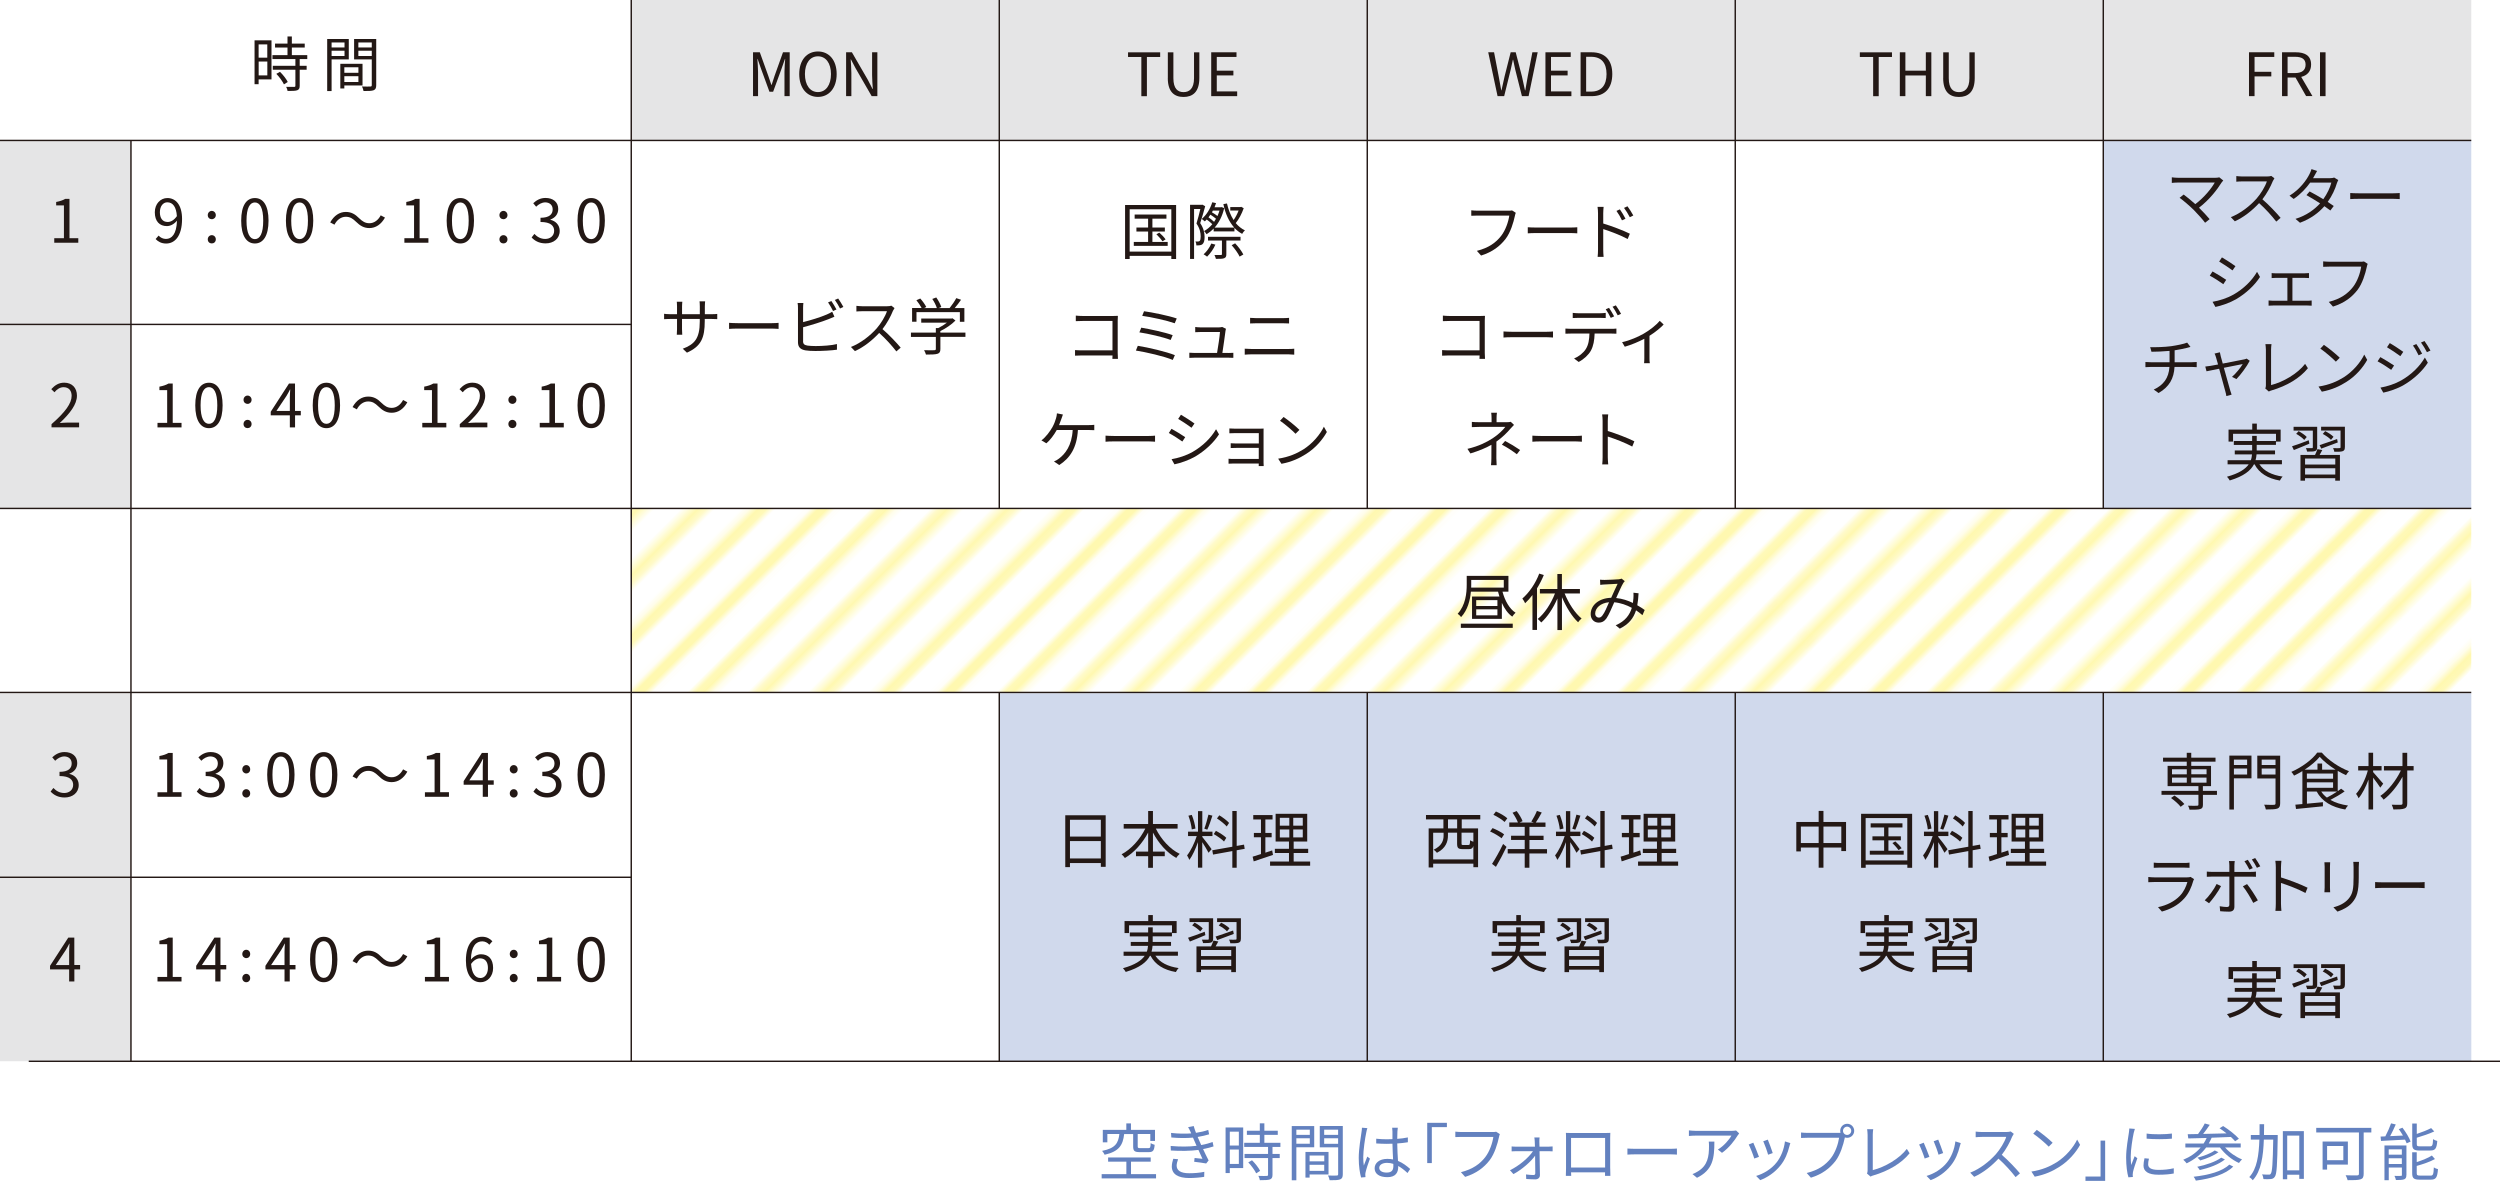 <?xml version="1.0" encoding="UTF-8"?><svg id="_レイヤー_2" xmlns="http://www.w3.org/2000/svg" xmlns:xlink="http://www.w3.org/1999/xlink" viewBox="0 0 522.1 246.61"><defs><style>.cls-1,.cls-2{fill:none;}.cls-3{fill:url(#_10_lpi_30_2);}.cls-4{fill:#231815;}.cls-5,.cls-6{fill:#fff;}.cls-7{fill:#d0d9ec;}.cls-8{fill:#6381bf;}.cls-6{stroke:#231815;stroke-miterlimit:10;stroke-width:.3px;}.cls-9{fill:#e5e5e6;}.cls-2{stroke:#fff8b0;stroke-width:2.16px;}</style><pattern id="_10_lpi_30_2" x="0" y="0" width="72" height="72" patternTransform="translate(665.22 -9148.28) rotate(-45) scale(1.27)" patternUnits="userSpaceOnUse" viewBox="0 0 72 72"><rect class="cls-1" width="72" height="72"/><line class="cls-2" x1="71.75" y1="68.4" x2="144.25" y2="68.4"/><line class="cls-2" x1="71.75" y1="54" x2="144.25" y2="54"/><line class="cls-2" x1="71.75" y1="39.6" x2="144.25" y2="39.6"/><line class="cls-2" x1="71.75" y1="25.2" x2="144.25" y2="25.2"/><line class="cls-2" x1="71.75" y1="10.8" x2="144.25" y2="10.8"/><line class="cls-2" x1="71.75" y1="61.2" x2="144.25" y2="61.2"/><line class="cls-2" x1="71.75" y1="46.8" x2="144.25" y2="46.8"/><line class="cls-2" x1="71.75" y1="32.4" x2="144.25" y2="32.4"/><line class="cls-2" x1="71.75" y1="18" x2="144.25" y2="18"/><line class="cls-2" x1="71.75" y1="3.6" x2="144.25" y2="3.6"/><line class="cls-2" x1="-.25" y1="68.4" x2="72.25" y2="68.4"/><line class="cls-2" x1="-.25" y1="54" x2="72.25" y2="54"/><line class="cls-2" x1="-.25" y1="39.6" x2="72.25" y2="39.6"/><line class="cls-2" x1="-.25" y1="25.2" x2="72.25" y2="25.2"/><line class="cls-2" x1="-.25" y1="10.8" x2="72.25" y2="10.8"/><line class="cls-2" x1="-.25" y1="61.2" x2="72.25" y2="61.2"/><line class="cls-2" x1="-.25" y1="46.8" x2="72.25" y2="46.8"/><line class="cls-2" x1="-.25" y1="32.4" x2="72.25" y2="32.4"/><line class="cls-2" x1="-.25" y1="18" x2="72.25" y2="18"/><line class="cls-2" x1="-.25" y1="3.6" x2="72.25" y2="3.6"/><line class="cls-2" x1="-72.25" y1="68.4" x2=".25" y2="68.4"/><line class="cls-2" x1="-72.25" y1="54" x2=".25" y2="54"/><line class="cls-2" x1="-72.25" y1="39.6" x2=".25" y2="39.6"/><line class="cls-2" x1="-72.25" y1="25.2" x2=".25" y2="25.2"/><line class="cls-2" x1="-72.25" y1="10.8" x2=".25" y2="10.8"/><line class="cls-2" x1="-72.25" y1="61.2" x2=".25" y2="61.2"/><line class="cls-2" x1="-72.25" y1="46.8" x2=".25" y2="46.8"/><line class="cls-2" x1="-72.25" y1="32.4" x2=".25" y2="32.4"/><line class="cls-2" x1="-72.25" y1="18" x2=".25" y2="18"/><line class="cls-2" x1="-72.25" y1="3.6" x2=".25" y2="3.6"/></pattern></defs><g id="_文字"><rect class="cls-5" x=".04" y=".72" width="516.8" height="223.08"/><rect class="cls-5" x="131.83" y="144.78" width="76.85" height="76.85"/><rect class="cls-9" x="131.83" y="0" width="384.27" height="29.33"/><rect class="cls-7" x="208.69" y="144.78" width="307.42" height="76.85"/><rect class="cls-7" x="439.25" y="29.33" width="76.85" height="76.85"/><rect class="cls-3" x="131.83" y="106.18" width="384.27" height="38.43"/><rect class="cls-9" y="29.33" width="27.35" height="76.85"/><rect class="cls-9" y="144.78" width="27.35" height="76.85"/><line class="cls-6" x1="27.35" y1="29.33" x2="27.35" y2="221.64"/><line class="cls-6" x1="131.83" x2="131.83" y2="221.64"/><line class="cls-6" x1="208.69" x2="208.69" y2="106.18"/><path class="cls-4" d="M33.12,49.2c.39.44.95.7,1.54.7,1.19,0,2.21-.97,2.3-3.82-.55.69-1.34,1.14-2.11,1.14-1.52,0-2.52-.99-2.52-2.89,0-1.77,1.2-2.97,2.62-2.97,1.76,0,3.07,1.45,3.07,4.36,0,3.71-1.6,5.14-3.32,5.14-.99,0-1.69-.4-2.2-.94l.62-.71ZM36.94,45.14c-.12-1.89-.82-2.89-2-2.89-.88,0-1.55.82-1.55,2.07s.55,2.04,1.64,2.04c.61,0,1.3-.35,1.91-1.22Z"/><path class="cls-4" d="M43.39,44.93c0-.51.39-.89.84-.89s.84.38.84.89-.39.85-.84.85-.84-.32-.84-.85ZM43.39,49.98c0-.51.39-.87.84-.87s.84.36.84.87c0,.54-.39.86-.84.86s-.84-.32-.84-.86Z"/><path class="cls-4" d="M50.37,46.08c0-3.19,1.11-4.72,2.86-4.72s2.85,1.55,2.85,4.72-1.11,4.77-2.85,4.77-2.86-1.59-2.86-4.77ZM54.97,46.08c0-2.67-.7-3.8-1.74-3.8s-1.75,1.12-1.75,3.8.7,3.86,1.75,3.86,1.74-1.16,1.74-3.86Z"/><path class="cls-4" d="M59.71,46.08c0-3.19,1.11-4.72,2.86-4.72s2.85,1.55,2.85,4.72-1.11,4.77-2.85,4.77-2.86-1.59-2.86-4.77ZM64.31,46.08c0-2.67-.7-3.8-1.74-3.8s-1.75,1.12-1.75,3.8.7,3.86,1.75,3.86,1.74-1.16,1.74-3.86Z"/><path class="cls-4" d="M74.33,46.29c-.67-.64-1.21-1.02-2.12-1.02-.99,0-1.85.66-2.36,1.65l-.89-.47c.79-1.42,1.94-2.19,3.26-2.19,1.14,0,1.94.46,2.81,1.34.68.64,1.23,1.02,2.12,1.02.99,0,1.85-.66,2.36-1.65l.89.47c-.79,1.42-1.94,2.19-3.26,2.19-1.14,0-1.94-.48-2.81-1.34Z"/><path class="cls-4" d="M84.43,49.74h2.04v-6.84h-1.62v-.72c.81-.15,1.4-.36,1.9-.65h.88v8.21h1.84v.95h-5.02v-.95Z"/><path class="cls-4" d="M93.28,46.08c0-3.19,1.11-4.72,2.86-4.72s2.85,1.55,2.85,4.72-1.11,4.77-2.85,4.77-2.86-1.59-2.86-4.77ZM97.88,46.08c0-2.67-.7-3.8-1.74-3.8s-1.75,1.12-1.75,3.8.7,3.86,1.75,3.86,1.74-1.16,1.74-3.86Z"/><path class="cls-4" d="M104.3,44.93c0-.51.39-.89.84-.89s.84.38.84.89-.39.85-.84.85-.84-.32-.84-.85ZM104.3,49.98c0-.51.39-.87.84-.87s.84.36.84.87c0,.54-.39.86-.84.86s-.84-.32-.84-.86Z"/><path class="cls-4" d="M111.02,49.6l.58-.75c.54.56,1.24,1.05,2.27,1.05s1.86-.65,1.86-1.7-.74-1.84-2.85-1.84v-.88c1.89,0,2.54-.76,2.54-1.75,0-.89-.6-1.45-1.55-1.47-.74.02-1.39.4-1.9.91l-.61-.73c.69-.64,1.5-1.1,2.56-1.1,1.54,0,2.66.82,2.66,2.3,0,1.11-.66,1.85-1.64,2.21v.05c1.09.25,1.95,1.08,1.95,2.32,0,1.64-1.31,2.61-2.94,2.61-1.44,0-2.34-.6-2.94-1.25Z"/><path class="cls-4" d="M120.61,46.08c0-3.19,1.11-4.72,2.86-4.72s2.85,1.55,2.85,4.72-1.11,4.77-2.85,4.77-2.86-1.59-2.86-4.77ZM125.21,46.08c0-2.67-.7-3.8-1.74-3.8s-1.75,1.12-1.75,3.8.7,3.86,1.75,3.86,1.74-1.16,1.74-3.86Z"/><path class="cls-4" d="M32.87,88.31h2.04v-6.84h-1.62v-.72c.81-.15,1.4-.36,1.9-.65h.88v8.21h1.84v.95h-5.02v-.95Z"/><path class="cls-4" d="M40.78,84.65c0-3.19,1.11-4.72,2.86-4.72s2.85,1.55,2.85,4.72-1.11,4.77-2.85,4.77-2.86-1.59-2.86-4.77ZM45.38,84.65c0-2.67-.7-3.8-1.74-3.8s-1.75,1.12-1.75,3.8.7,3.86,1.75,3.86,1.74-1.16,1.74-3.86Z"/><path class="cls-4" d="M50.86,83.5c0-.51.39-.89.84-.89s.84.38.84.89-.39.85-.84.85-.84-.33-.84-.85ZM50.86,88.55c0-.51.39-.87.84-.87s.84.36.84.87c0,.54-.39.86-.84.86s-.84-.32-.84-.86Z"/><path class="cls-4" d="M62.83,86.74h-1.21v2.52h-1.09v-2.52h-3.99v-.75l3.81-5.89h1.26v5.72h1.21v.91ZM60.53,85.82v-2.81c0-.45.05-1.19.08-1.66h-.05c-.22.45-.47.9-.74,1.35l-2.09,3.12h2.8Z"/><path class="cls-4" d="M65.31,84.65c0-3.19,1.11-4.72,2.86-4.72s2.85,1.55,2.85,4.72-1.11,4.77-2.85,4.77-2.86-1.59-2.86-4.77ZM69.91,84.65c0-2.67-.7-3.8-1.74-3.8s-1.75,1.12-1.75,3.8.7,3.86,1.75,3.86,1.74-1.16,1.74-3.86Z"/><path class="cls-4" d="M79,84.86c-.67-.64-1.21-1.02-2.12-1.02-.99,0-1.85.66-2.36,1.65l-.89-.48c.79-1.42,1.94-2.19,3.26-2.19,1.14,0,1.94.46,2.81,1.34.67.64,1.22,1.02,2.12,1.02.99,0,1.85-.66,2.36-1.65l.89.48c-.79,1.42-1.94,2.19-3.26,2.19-1.14,0-1.94-.48-2.81-1.34Z"/><path class="cls-4" d="M88.17,88.31h2.04v-6.84h-1.62v-.72c.81-.15,1.4-.36,1.9-.65h.88v8.21h1.84v.95h-5.02v-.95Z"/><path class="cls-4" d="M96.02,88.58c2.87-2.51,4.2-4.34,4.2-5.91,0-1.05-.55-1.81-1.69-1.81-.75,0-1.4.46-1.9,1.06l-.66-.65c.75-.81,1.54-1.35,2.7-1.35,1.64,0,2.66,1.08,2.66,2.71,0,1.82-1.44,3.69-3.59,5.72.48-.04,1.04-.09,1.5-.09h2.54v.99h-5.76v-.67Z"/><path class="cls-4" d="M106.17,83.5c0-.51.39-.89.84-.89s.84.38.84.89-.39.85-.84.85-.84-.33-.84-.85ZM106.17,88.55c0-.51.39-.87.84-.87s.84.36.84.87c0,.54-.39.86-.84.86s-.84-.32-.84-.86Z"/><path class="cls-4" d="M112.7,88.31h2.04v-6.84h-1.62v-.72c.81-.15,1.4-.36,1.9-.65h.88v8.21h1.84v.95h-5.02v-.95Z"/><path class="cls-4" d="M120.61,84.65c0-3.19,1.11-4.72,2.86-4.72s2.85,1.55,2.85,4.72-1.11,4.77-2.85,4.77-2.86-1.59-2.86-4.77ZM125.21,84.65c0-2.67-.7-3.8-1.74-3.8s-1.75,1.12-1.75,3.8.7,3.86,1.75,3.86,1.74-1.16,1.74-3.86Z"/><path class="cls-4" d="M32.87,165.45h2.04v-6.84h-1.62v-.72c.81-.15,1.4-.36,1.9-.65h.88v8.21h1.84v.95h-5.02v-.95Z"/><path class="cls-4" d="M41.09,165.31l.58-.75c.54.56,1.24,1.05,2.27,1.05s1.86-.65,1.86-1.7-.74-1.84-2.85-1.84v-.88c1.89,0,2.54-.76,2.54-1.75,0-.89-.6-1.45-1.55-1.47-.74.02-1.39.4-1.9.91l-.61-.72c.69-.64,1.5-1.1,2.56-1.1,1.54,0,2.66.83,2.66,2.3,0,1.11-.66,1.85-1.64,2.21v.05c1.09.25,1.95,1.07,1.95,2.32,0,1.64-1.31,2.61-2.94,2.61-1.44,0-2.34-.6-2.94-1.25Z"/><path class="cls-4" d="M50.6,160.67c0-.52.38-.89.83-.89s.82.36.82.89-.38.86-.82.86-.83-.36-.83-.86ZM50.6,165.7c0-.51.38-.89.83-.89s.82.37.82.89-.38.86-.82.86-.83-.35-.83-.86Z"/><path class="cls-4" d="M55.8,161.79c0-3.19,1.11-4.72,2.86-4.72s2.85,1.55,2.85,4.72-1.11,4.77-2.85,4.77-2.86-1.59-2.86-4.77ZM60.39,161.79c0-2.67-.7-3.8-1.74-3.8s-1.75,1.12-1.75,3.8.7,3.86,1.75,3.86,1.74-1.16,1.74-3.86Z"/><path class="cls-4" d="M64.75,161.79c0-3.19,1.11-4.72,2.86-4.72s2.85,1.55,2.85,4.72-1.11,4.77-2.85,4.77-2.86-1.59-2.86-4.77ZM69.35,161.79c0-2.67-.7-3.8-1.74-3.8s-1.75,1.12-1.75,3.8.7,3.86,1.75,3.86,1.74-1.16,1.74-3.86Z"/><path class="cls-4" d="M79,162c-.67-.64-1.21-1.02-2.12-1.02-.99,0-1.85.66-2.36,1.65l-.89-.48c.79-1.42,1.94-2.19,3.26-2.19,1.14,0,1.94.46,2.81,1.34.67.64,1.22,1.02,2.12,1.02.99,0,1.85-.66,2.36-1.65l.89.48c-.79,1.42-1.94,2.19-3.26,2.19-1.14,0-1.94-.48-2.81-1.34Z"/><path class="cls-4" d="M88.72,165.45h2.04v-6.84h-1.62v-.72c.81-.15,1.4-.36,1.9-.65h.88v8.21h1.84v.95h-5.02v-.95Z"/><path class="cls-4" d="M103.12,163.88h-1.21v2.52h-1.09v-2.52h-3.99v-.75l3.81-5.89h1.26v5.72h1.21v.91ZM100.82,162.96v-2.81c0-.45.05-1.19.08-1.66h-.05c-.22.45-.47.9-.74,1.35l-2.09,3.12h2.8Z"/><path class="cls-4" d="M106.46,160.67c0-.52.38-.89.83-.89s.82.36.82.89-.38.86-.82.86-.83-.36-.83-.86ZM106.46,165.7c0-.51.38-.89.83-.89s.82.37.82.89-.38.86-.82.86-.83-.35-.83-.86Z"/><path class="cls-4" d="M111.4,165.31l.58-.75c.54.56,1.24,1.05,2.27,1.05s1.86-.65,1.86-1.7-.74-1.84-2.85-1.84v-.88c1.89,0,2.54-.76,2.54-1.75,0-.89-.6-1.45-1.55-1.47-.74.02-1.39.4-1.9.91l-.61-.72c.69-.64,1.5-1.1,2.56-1.1,1.54,0,2.66.83,2.66,2.3,0,1.11-.66,1.85-1.64,2.21v.05c1.09.25,1.95,1.07,1.95,2.32,0,1.64-1.31,2.61-2.94,2.61-1.44,0-2.34-.6-2.94-1.25Z"/><path class="cls-4" d="M120.61,161.79c0-3.19,1.11-4.72,2.86-4.72s2.85,1.55,2.85,4.72-1.11,4.77-2.85,4.77-2.86-1.59-2.86-4.77ZM125.21,161.79c0-2.67-.7-3.8-1.74-3.8s-1.75,1.12-1.75,3.8.7,3.86,1.75,3.86,1.74-1.16,1.74-3.86Z"/><path class="cls-4" d="M32.87,204.02h2.04v-6.84h-1.62v-.72c.81-.15,1.4-.36,1.9-.65h.88v8.21h1.84v.95h-5.02v-.95Z"/><path class="cls-4" d="M47.26,202.45h-1.21v2.52h-1.09v-2.52h-3.99v-.75l3.81-5.89h1.26v5.72h1.21v.91ZM44.96,201.54v-2.81c0-.45.05-1.19.08-1.66h-.05c-.22.45-.47.9-.74,1.35l-2.09,3.12h2.8Z"/><path class="cls-4" d="M50.6,199.24c0-.52.38-.89.83-.89s.82.36.82.89-.38.86-.82.86-.83-.36-.83-.86ZM50.6,204.27c0-.51.38-.89.83-.89s.82.37.82.89-.38.86-.82.86-.83-.35-.83-.86Z"/><path class="cls-4" d="M61.72,202.45h-1.21v2.52h-1.09v-2.52h-3.99v-.75l3.81-5.89h1.26v5.72h1.21v.91ZM59.42,201.54v-2.81c0-.45.05-1.19.08-1.66h-.05c-.22.45-.47.9-.74,1.35l-2.09,3.12h2.8Z"/><path class="cls-4" d="M64.75,200.36c0-3.19,1.11-4.72,2.86-4.72s2.85,1.55,2.85,4.72-1.11,4.77-2.85,4.77-2.86-1.59-2.86-4.77ZM69.35,200.36c0-2.67-.7-3.8-1.74-3.8s-1.75,1.12-1.75,3.8.7,3.86,1.75,3.86,1.74-1.16,1.74-3.86Z"/><path class="cls-4" d="M79,200.57c-.67-.64-1.21-1.02-2.12-1.02-.99,0-1.85.66-2.36,1.65l-.89-.48c.79-1.42,1.94-2.19,3.26-2.19,1.14,0,1.94.46,2.81,1.34.67.64,1.22,1.02,2.12,1.02.99,0,1.85-.66,2.36-1.65l.89.48c-.79,1.42-1.94,2.19-3.26,2.19-1.14,0-1.94-.48-2.81-1.34Z"/><path class="cls-4" d="M88.72,204.02h2.04v-6.84h-1.62v-.72c.81-.15,1.4-.36,1.9-.65h.88v8.21h1.84v.95h-5.02v-.95Z"/><path class="cls-4" d="M102.18,197.29c-.36-.44-.91-.7-1.47-.7-1.25,0-2.31.96-2.36,3.81.56-.69,1.36-1.11,2.09-1.11,1.55,0,2.54.96,2.54,2.87,0,1.77-1.2,2.97-2.62,2.97-1.76,0-3.06-1.51-3.06-4.54,0-3.59,1.61-4.96,3.39-4.96.95,0,1.64.4,2.14.94l-.62.71ZM101.9,202.16c0-1.24-.54-2.02-1.65-2.02-.57,0-1.27.33-1.87,1.17.14,1.9.82,2.94,1.97,2.94.87,0,1.55-.84,1.55-2.09Z"/><path class="cls-4" d="M106.46,199.24c0-.52.38-.89.83-.89s.82.36.82.89-.38.86-.82.86-.83-.36-.83-.86ZM106.46,204.27c0-.51.38-.89.83-.89s.82.37.82.89-.38.86-.82.86-.83-.35-.83-.86Z"/><path class="cls-4" d="M112.14,204.02h2.04v-6.84h-1.62v-.72c.81-.15,1.4-.36,1.9-.65h.88v8.21h1.84v.95h-5.02v-.95Z"/><path class="cls-4" d="M120.61,200.36c0-3.19,1.11-4.72,2.86-4.72s2.85,1.55,2.85,4.72-1.11,4.77-2.85,4.77-2.86-1.59-2.86-4.77ZM125.21,200.36c0-2.67-.7-3.8-1.74-3.8s-1.75,1.12-1.75,3.8.7,3.86,1.75,3.86,1.74-1.16,1.74-3.86Z"/><path class="cls-4" d="M11.31,49.74h2.04v-6.84h-1.62v-.72c.81-.15,1.4-.36,1.9-.65h.88v8.21h1.84v.95h-5.02v-.95Z"/><path class="cls-4" d="M10.76,88.58c2.87-2.51,4.2-4.34,4.2-5.91,0-1.05-.55-1.81-1.69-1.81-.75,0-1.4.46-1.9,1.06l-.66-.65c.75-.81,1.54-1.35,2.7-1.35,1.64,0,2.66,1.08,2.66,2.71,0,1.82-1.44,3.69-3.59,5.72.48-.04,1.04-.09,1.5-.09h2.54v.99h-5.76v-.67Z"/><path class="cls-4" d="M10.57,165.31l.58-.75c.54.56,1.24,1.05,2.27,1.05s1.86-.65,1.86-1.7-.74-1.84-2.85-1.84v-.88c1.89,0,2.54-.76,2.54-1.75,0-.89-.6-1.45-1.55-1.47-.74.02-1.39.4-1.9.91l-.61-.72c.69-.64,1.5-1.1,2.56-1.1,1.54,0,2.66.83,2.66,2.3,0,1.11-.66,1.85-1.64,2.21v.05c1.09.25,1.95,1.07,1.95,2.32,0,1.64-1.31,2.61-2.94,2.61-1.44,0-2.34-.6-2.94-1.25Z"/><path class="cls-4" d="M16.74,202.45h-1.21v2.52h-1.09v-2.52h-3.99v-.75l3.81-5.89h1.26v5.72h1.21v.91ZM14.44,201.54v-2.81c0-.45.05-1.19.08-1.66h-.05c-.22.45-.47.9-.74,1.35l-2.09,3.12h2.8Z"/><line class="cls-6" y1="29.33" x2="516.1" y2="29.33"/><line class="cls-6" y1="67.75" x2="131.83" y2="67.75"/><line class="cls-6" y1="106.18" x2="516.1" y2="106.18"/><line class="cls-6" y1="144.61" x2="516.1" y2="144.61"/><line class="cls-6" y1="183.21" x2="131.83" y2="183.21"/><line class="cls-6" x1="6" y1="221.64" x2="522.1" y2="221.64"/><path class="cls-4" d="M56.7,16.58h-2.69v1.01h-.85v-9.16h3.54v8.15ZM54.01,9.27v2.77h1.81v-2.77h-1.81ZM55.83,15.74v-2.89h-1.81v2.89h1.81ZM62.59,12.33v1.41h1.45v.82h-1.45v3.35c0,.53-.14.8-.51.94-.39.14-1.01.15-2.02.15-.04-.25-.16-.62-.3-.86.77.02,1.46.02,1.66.01.21-.01.27-.06.27-.25v-3.34h-4.72v-.82h4.72v-1.41h-4.79v-.82h3.14v-1.59h-2.6v-.82h2.6v-1.49h.91v1.49h2.69v.82h-2.69v1.59h3.22v.82h-1.59ZM58.47,15c.64.62,1.34,1.51,1.62,2.12l-.79.5c-.29-.61-.95-1.54-1.59-2.2l.75-.42Z"/><path class="cls-4" d="M69.25,12.4v6.62h-.92v-10.88h4.51v4.26h-3.59ZM69.25,8.87v1.04h2.7v-1.04h-2.7ZM71.95,11.69v-1.1h-2.7v1.1h2.7ZM71.91,17.86v.62h-.84v-5.15h4.64v4.52h-3.8ZM71.91,14.05v1.16h2.94v-1.16h-2.94ZM74.85,17.13v-1.21h-2.94v1.21h2.94ZM78.57,17.79c0,.59-.14.9-.55,1.06-.4.15-1.06.16-2.1.16-.04-.26-.19-.7-.32-.95.76.04,1.52.02,1.75.01.21,0,.29-.07.29-.3v-5.36h-3.69v-4.27h4.62v9.65ZM74.84,8.87v1.04h2.8v-1.04h-2.8ZM77.64,11.7v-1.11h-2.8v1.11h2.8Z"/><path class="cls-4" d="M313.78,123.57c.51,1.89,1.46,3.59,2.73,4.39-.22.2-.53.55-.69.82-.91-.64-1.62-1.65-2.17-2.87v3.34h-6.23v-4.67h5.72c-.1-.33-.21-.66-.29-1.01h-5.67c-.16,1.76-.66,3.81-2.04,5.3-.13-.19-.52-.57-.72-.69,1.66-1.81,1.89-4.3,1.89-6.1v-1.81h8.71v3.29h-1.25ZM305.08,130.25h10.84v.88h-10.84v-.88ZM307.25,122.1c0,.2,0,.4-.01.62h6.81v-1.61h-6.8v.99ZM312.72,125.33h-4.43v1.23h4.43v-1.23ZM312.72,127.25h-4.43v1.26h4.43v-1.26Z"/><path class="cls-4" d="M322.41,120.09c-.39.95-.87,1.9-1.42,2.78v8.68h-.95v-7.29c-.48.64-1,1.22-1.53,1.72-.09-.23-.4-.74-.58-.98,1.43-1.24,2.76-3.17,3.52-5.21l.96.3ZM326.76,123.94c.83,2.07,2.18,4.13,3.54,5.23-.23.18-.57.52-.73.78-1.26-1.17-2.5-3.15-3.37-5.23v6.86h-.95v-6.59c-.87,2.03-2.11,3.89-3.38,5.01-.18-.22-.51-.57-.73-.74,1.4-1.1,2.78-3.2,3.6-5.32h-3.15v-.94h3.65v-3.12h.95v3.12h3.76v.94h-3.2Z"/><path class="cls-4" d="M343.01,128.47c-.39-.34-.85-.69-1.34-1.01-.53,1.68-1.52,2.9-3.39,3.83l-.86-.71c2.04-.86,2.95-2.24,3.37-3.64-1.08-.58-2.33-1.04-3.67-1.16-.49,1.13-1.13,2.64-1.62,3.35-.46.65-.96.9-1.62.9-.95,0-1.68-.69-1.68-1.77,0-1.9,1.75-3.35,4.28-3.42.47-1.01.94-2.12,1.34-2.92-.51.04-2.07.1-2.67.14-.29.01-.65.04-.95.09l-.05-1.09c.33.04.7.05.98.05.68,0,2.37-.09,2.91-.13.23-.03.46-.08.62-.14l.66.53c-.13.14-.25.26-.34.43-.36.57-.91,1.89-1.46,3.09,1.29.13,2.47.53,3.5,1.03.05-.32.08-.65.1-.96.03-.35.04-.77.01-1.18l1.07.12c-.05.92-.13,1.74-.27,2.5.61.34,1.13.69,1.55.99l-.47,1.09ZM336.04,125.77c-1.85.16-2.9,1.26-2.9,2.35,0,.55.36.86.74.86.3,0,.51-.1.78-.46.46-.58.94-1.75,1.38-2.76Z"/><path class="cls-4" d="M148.61,65.62c.57,0,1.01-.04,1.18-.06v1.09c-.13-.01-.61-.04-1.18-.04h-1.43v.46c0,3.47-.74,5.25-3.72,6.58l-.87-.82c2.37-.91,3.55-2.03,3.55-5.67v-.55h-3.71v2.11c0,.48.04,1.05.05,1.18h-1.14c.01-.13.05-.69.05-1.18v-2.11h-1.39c-.57,0-1.16.04-1.31.05v-1.13c.12.03.75.09,1.31.09h1.39v-1.66c0-.42-.04-.82-.05-.95h1.16c-.01.13-.06.49-.06.95v1.66h3.71v-1.62c0-.51-.04-.94-.06-1.07h1.17c-.01.13-.06.56-.06,1.07v1.62h1.43Z"/><path class="cls-4" d="M152.27,67.42c.39.03,1.08.07,1.81.07h7.12c.65,0,1.12-.04,1.4-.07v1.27c-.26-.01-.81-.07-1.39-.07h-7.14c-.72,0-1.4.03-1.81.07v-1.27Z"/><path class="cls-4" d="M167.71,71.21c0,.66.27.83.91.96.4.06,1.08.1,1.72.1,1.38,0,3.37-.13,4.45-.42v1.18c-1.13.17-3.08.27-4.5.27-.77,0-1.55-.04-2.08-.13-1-.18-1.56-.64-1.56-1.69v-7.15c0-.31-.01-.75-.08-1.05h1.21c-.04.3-.06.69-.06,1.05v2.94c1.53-.38,3.59-1,4.94-1.59.4-.17.78-.36,1.14-.58l.46,1.04c-.36.16-.83.36-1.22.51-1.46.58-3.71,1.27-5.32,1.69v2.86ZM173.98,64.96c-.26-.53-.7-1.31-1.05-1.81l.69-.29c.33.46.79,1.25,1.07,1.77l-.7.32ZM175.04,62.33c.34.48.84,1.29,1.09,1.77l-.7.33c-.29-.57-.71-1.3-1.08-1.79l.69-.3Z"/><path class="cls-4" d="M186.81,64.35c-.08.1-.25.39-.33.57-.44,1.12-1.26,2.64-2.18,3.81,1.37,1.17,2.95,2.86,3.8,3.87l-.91.79c-.87-1.14-2.25-2.68-3.58-3.86-1.39,1.5-3.15,2.93-5.07,3.8l-.83-.87c2.09-.82,4.02-2.37,5.36-3.86.88-1,1.83-2.55,2.16-3.61h-5.07c-.46,0-1.17.05-1.31.06v-1.18c.18.03.92.09,1.31.09h5.02c.43,0,.77-.05.98-.12l.66.51Z"/><path class="cls-4" d="M201.63,70.35h-5.24v2.54c0,.57-.16.86-.62,1-.47.14-1.21.16-2.39.16-.06-.27-.26-.68-.4-.92.99.03,1.87.03,2.12.01.27-.01.34-.08.34-.27v-2.51h-5.2v-.9h5.2v-.94h.49c.64-.31,1.3-.73,1.83-1.14h-5.37v-.86h6.34l.19-.05.62.47c-.81.83-2.02,1.65-3.16,2.2v.32h5.24v.9ZM191.4,67.19h-.92v-2.87h1.99c-.25-.48-.7-1.14-1.09-1.62l.81-.36c.48.53,1.01,1.27,1.25,1.77l-.44.22h2.65c-.16-.55-.56-1.33-.95-1.9l.83-.31c.44.61.88,1.44,1.05,1.99l-.56.22h2.3c.49-.6,1.07-1.46,1.39-2.07l1,.34c-.4.59-.88,1.21-1.33,1.73h2.02v2.87h-.94v-2.02h-9.06v2.02Z"/><path class="cls-4" d="M245.62,42.81v11.28h-1v-.65h-8.7v.65h-.96v-11.28h10.66ZM244.62,52.54v-8.84h-8.7v8.84h8.7ZM243.86,50.53v.82h-7.08v-.82h2.99v-2.18h-2.44v-.83h2.44v-1.85h-2.81v-.87h6.64v.87h-2.93v1.85h2.6v.83h-2.6v2.18h3.19ZM242.11,48.58c.48.42,1.05,1.01,1.31,1.42l-.66.39c-.25-.4-.81-1.03-1.26-1.47l.61-.34Z"/><path class="cls-4" d="M251.69,43.08c-.3,1.09-.68,2.46-1.04,3.52.74,1.09.91,2.07.92,2.89,0,.69-.14,1.26-.44,1.5-.14.13-.35.21-.59.23-.18.03-.44.03-.69.03,0-.25-.06-.58-.19-.83.22.03.42.03.57.01.13,0,.23-.04.31-.12.16-.13.21-.52.21-.91,0-.73-.14-1.65-.88-2.72.3-.94.6-2.15.81-3.03h-1.31v10.43h-.84v-11.31h2.46l.12-.03.6.34ZM259.73,43.5c-.38,1.1-1,2.29-1.66,3.09.55.65,1.18,1.17,1.92,1.52-.18.16-.46.48-.58.73-.61-.33-1.14-.74-1.61-1.25v.73h-4.34v-.6c-.45.48-.96.88-1.48,1.2-.12-.2-.34-.51-.53-.66.62-.33,1.21-.82,1.73-1.44-.3-.29-.75-.68-1.17-.98-.13.14-.26.27-.39.39-.14-.13-.47-.39-.65-.51.99-.82,1.77-2.09,2.2-3.48l.79.18c-.09.3-.21.58-.32.87h1.33l.16-.04.53.21c-.38,1.68-1.1,3.04-2,4.07h4.1c-1.1-1.22-1.85-2.9-2.27-4.9l.75-.14c.3,1.3.75,2.48,1.39,3.46.4-.56.78-1.3,1.04-1.98h-1.74v-.73h2.12l.16-.05.56.31ZM253.82,51.09c-.4.95-1.09,1.88-1.73,2.51-.17-.14-.52-.38-.73-.49.65-.57,1.25-1.4,1.61-2.25l.85.23ZM256.11,50.23v2.85c0,.47-.09.7-.46.85-.34.13-.87.14-1.72.13-.05-.23-.19-.58-.31-.81.62.01,1.2.01,1.35.01.17-.01.22-.05.22-.19v-2.83h-2.91v-.79h6.79v.79h-2.96ZM253.55,46.33c.14-.21.27-.43.4-.65-.3-.26-.75-.58-1.17-.85-.13.19-.27.38-.4.56.42.29.87.64,1.17.94ZM253.29,43.98c-.06.12-.13.25-.19.36.4.22.84.52,1.16.77.16-.36.3-.74.42-1.13h-1.38ZM257.94,50.81c.68.7,1.4,1.69,1.72,2.34l-.78.44c-.29-.65-1.01-1.65-1.66-2.38l.73-.4Z"/><path class="cls-4" d="M232.31,74.96c.01-.14.01-.42.03-.73h-6.36c-.53,0-1.12.03-1.47.05v-1.17c.34.03.9.06,1.44.06h6.38v-6.14h-6.23c-.48,0-1.12.03-1.43.04v-1.16c.43.05,1,.08,1.42.08h6.41c.31,0,.7-.01.96-.03-.01.3-.04.7-.04,1.01v6.71c0,.47.04,1.05.05,1.26h-1.17Z"/><path class="cls-4" d="M245.36,74.17l-.44,1c-1.73-.75-5.59-1.63-7.7-1.96l.4-.99c2.18.34,5.95,1.23,7.74,1.95ZM244.9,70l-.42,1c-1.51-.6-4.68-1.31-6.53-1.59l.39-.98c1.78.3,4.93.96,6.55,1.56ZM245.75,66.51l-.42,1c-1.59-.57-4.99-1.31-6.79-1.55l.38-.96c1.69.22,5.19.94,6.83,1.51Z"/><path class="cls-4" d="M256.54,73.72c.29,0,.75-.01,1.03-.04v1.05c-.23-.01-.71-.03-.99-.03h-7.12c-.4,0-.7.01-1.08.04v-1.08c.31.03.68.05,1.08.05h4.71c.2-1.09.57-3.63.61-4.37h-4.13c-.38,0-.71.03-1.04.04v-1.09c.31.04.7.08,1.03.08h3.95c.21,0,.53-.04.65-.09l.79.38c-.04.13-.08.3-.09.4-.1.88-.48,3.46-.66,4.65h1.27Z"/><path class="cls-4" d="M259.95,72.82c.44.04.9.06,1.37.06h7.79c.39,0,.81-.01,1.18-.06v1.25c-.39-.04-.83-.07-1.18-.07h-7.79c-.47,0-.92.04-1.37.07v-1.25ZM261.07,66.38c.42.04.86.06,1.27.06h5.58c.47,0,.92-.03,1.29-.06v1.17c-.36-.03-.86-.04-1.29-.04h-5.56c-.46,0-.88.01-1.29.04v-1.17Z"/><path class="cls-4" d="M227.31,88.78c.33,0,.85-.01,1.22-.06v1.12c-.42-.03-.92-.04-1.22-.04h-2.2c-.21,3.72-1.66,5.89-3.9,7.32l-1.1-.75c.36-.14.77-.36,1.05-.6,1.27-.96,2.68-2.67,2.86-5.97h-3.33c-.53.97-1.4,2.16-2.17,2.78l-1.03-.61c.94-.68,1.87-2,2.31-2.79.36-.65.6-1.33.74-1.82.09-.31.17-.66.19-1.04l1.25.25c-.12.3-.23.64-.32.91-.13.38-.3.84-.49,1.31h6.14Z"/><path class="cls-4" d="M230.89,90.98c.39.03,1.08.07,1.81.07h7.12c.65,0,1.12-.04,1.4-.07v1.27c-.26-.01-.81-.07-1.39-.07h-7.14c-.72,0-1.4.03-1.81.07v-1.27Z"/><path class="cls-4" d="M247.52,91.3l-.6.91c-.64-.47-2.05-1.38-2.83-1.78l.57-.88c.78.42,2.29,1.34,2.86,1.75ZM249.03,94.4c2.16-1.24,3.87-2.93,4.93-4.76l.62,1.07c-1.13,1.76-2.93,3.43-4.99,4.65-1.31.75-3.11,1.37-4.32,1.61l-.6-1.07c1.43-.25,3.04-.75,4.36-1.51ZM249.45,88.45l-.61.88c-.62-.47-2.03-1.4-2.79-1.85l.58-.87c.77.43,2.26,1.42,2.82,1.83Z"/><path class="cls-4" d="M262.87,97.33c.01-.12.01-.33.01-.53h-5.24c-.4,0-.86.03-1.07.04v-1.04c.21.03.62.05,1.07.05h5.24v-2.31h-4.69c-.45,0-.91.01-1.17.03v-1c.25.01.72.05,1.16.05h4.71v-2.17h-4.82c-.34,0-1.09.03-1.33.04v-1.01c.25.03.99.05,1.33.05h5.03c.29,0,.62-.01.79-.03-.01.14-.01.42-.01.66v6.47c0,.21.01.52.03.7h-1.03Z"/><path class="cls-4" d="M272.14,93.89c2-1.26,3.59-3.19,4.34-4.78l.62,1.11c-.9,1.62-2.41,3.39-4.37,4.61-1.3.83-2.94,1.63-5.11,2.03l-.69-1.07c2.27-.34,3.97-1.13,5.2-1.9ZM271.38,89.77l-.82.82c-.65-.68-2.27-2.07-3.24-2.72l.74-.79c.92.61,2.59,1.96,3.31,2.69Z"/><path class="cls-4" d="M316.56,44.44c-.09.18-.14.4-.19.65-.29,1.36-.91,3.46-1.94,4.8-1.18,1.52-2.73,2.73-5.12,3.48l-.88-.98c2.52-.64,3.98-1.74,5.07-3.13.92-1.18,1.53-2.99,1.7-4.24h-6.64c-.52,0-.96.03-1.3.04v-1.14c.36.04.87.08,1.3.08h6.53c.19,0,.44,0,.69-.06l.79.51Z"/><path class="cls-4" d="M319.07,47.46c.39.03,1.08.06,1.81.06h7.12c.65,0,1.12-.04,1.4-.06v1.27c-.26-.01-.81-.06-1.39-.06h-7.14c-.72,0-1.4.03-1.81.06v-1.27Z"/><path class="cls-4" d="M334.83,46.68c1.72.52,4.17,1.44,5.55,2.13l-.46,1.11c-1.4-.77-3.65-1.62-5.1-2.08v4.28c0,.42.03,1.12.08,1.53h-1.25c.05-.42.08-1.05.08-1.53v-7.57c0-.36-.03-.95-.1-1.35h1.27c-.04.4-.08.96-.08,1.35v2.13ZM338.74,46.03c-.32-.68-.73-1.39-1.16-1.98l.71-.33c.34.48.88,1.35,1.18,1.96l-.74.34ZM340.37,45.37c-.35-.68-.77-1.37-1.21-1.95l.72-.34c.34.45.91,1.33,1.22,1.92l-.73.36Z"/><path class="cls-4" d="M308.97,74.96c.01-.14.01-.42.03-.73h-6.36c-.53,0-1.12.03-1.47.05v-1.17c.34.03.9.06,1.44.06h6.38v-6.14h-6.23c-.48,0-1.12.03-1.43.04v-1.16c.43.05,1,.08,1.42.08h6.41c.31,0,.7-.01.96-.03-.01.3-.04.7-.04,1.01v6.71c0,.47.04,1.05.05,1.26h-1.17Z"/><path class="cls-4" d="M314,69.22c.39.03,1.08.07,1.81.07h7.12c.65,0,1.12-.04,1.4-.07v1.27c-.26-.01-.81-.07-1.39-.07h-7.14c-.72,0-1.4.03-1.81.07v-1.27Z"/><path class="cls-4" d="M336.56,68.67c.27,0,.7-.01,1.01-.05v1.07c-.29-.01-.7-.03-1.01-.03h-3.54c-.04,1.4-.25,2.59-.77,3.55-.47.87-1.46,1.81-2.56,2.38l-.96-.72c1.01-.42,1.95-1.17,2.46-1.99.57-.91.71-2,.75-3.22h-3.89c-.4,0-.78,0-1.13.03v-1.07c.35.03.73.05,1.13.05h8.5ZM329.65,66.38c-.43,0-.86.01-1.2.04v-1.08c.38.04.77.08,1.18.08h4.5c.36,0,.83-.03,1.21-.08v1.08c-.38-.03-.83-.04-1.21-.04h-4.49ZM336.39,66.38c-.26-.53-.7-1.31-1.05-1.79l.69-.3c.32.47.79,1.25,1.07,1.78l-.7.31ZM337.45,63.77c.34.47.85,1.29,1.09,1.77l-.7.31c-.29-.57-.7-1.3-1.08-1.79l.69-.29Z"/><path class="cls-4" d="M347.43,67.78c-.61.66-1.77,1.61-2.95,2.35v4.6c0,.39.01.92.07,1.12h-1.2c.03-.19.05-.73.05-1.12v-3.98c-1.1.58-2.67,1.26-4.08,1.66l-.56-.95c1.66-.36,3.43-1.16,4.51-1.78,1.3-.75,2.69-1.85,3.35-2.68l.81.77Z"/><path class="cls-4" d="M316.18,88.74c-.23.25-.52.55-.73.78-.65.78-1.74,1.87-2.94,2.7,0,1.07-.01,2.63-.01,3.5,0,.46.04,1.03.06,1.43h-1.18c.05-.38.08-.98.08-1.43,0-.75.01-1.95.01-2.83-1.21.7-2.64,1.27-4.39,1.81l-.62-.96c2.46-.58,4.08-1.44,5.27-2.21,1.16-.75,2.2-1.77,2.64-2.38h-5.4c-.46,0-1.2.03-1.59.05v-1.09c.4.05,1.13.06,1.57.06h2.55v-.83c0-.36-.03-.86-.08-1.14h1.2c-.05.29-.08.78-.08,1.14v.83h2.15c.3,0,.6-.01.82-.08l.68.65ZM314.33,92.09c1.22.66,1.92,1.07,3.13,1.89l-.68.88c-1.13-.83-1.91-1.35-3.13-2l.68-.77Z"/><path class="cls-4" d="M320.03,90.98c.39.03,1.08.07,1.81.07h7.12c.65,0,1.12-.04,1.4-.07v1.27c-.26-.01-.81-.07-1.39-.07h-7.14c-.72,0-1.4.03-1.81.07v-1.27Z"/><path class="cls-4" d="M340.88,93.26c-1.42-.77-3.67-1.64-5.11-2.09v4.29c.01.42.04,1.1.09,1.53h-1.25c.05-.42.08-1.05.08-1.53v-7.57c0-.36-.03-.95-.1-1.35h1.27c-.04.4-.09.96-.09,1.35v2.12c1.72.52,4.17,1.46,5.55,2.15l-.44,1.1Z"/><path class="cls-4" d="M464.3,37.7c-.13.14-.25.29-.33.4-.94,1.52-2.59,3.64-4.73,5.28.78.78,1.7,1.75,2.22,2.39l-.95.75c-.48-.66-1.52-1.81-2.34-2.65-.78-.78-2.29-2.08-2.98-2.56l.85-.68c.48.35,1.55,1.21,2.43,2,1.91-1.43,3.41-3.34,4.06-4.51h-7.64c-.51,0-1.07.05-1.33.08v-1.17c.36.05.87.1,1.33.1h7.75c.36,0,.65-.04.83-.1l.83.66Z"/><path class="cls-4" d="M474.99,37.24c-.08.1-.25.39-.33.57-.44,1.12-1.26,2.64-2.18,3.81,1.37,1.17,2.95,2.86,3.8,3.87l-.91.79c-.87-1.14-2.25-2.68-3.58-3.86-1.39,1.5-3.15,2.93-5.07,3.8l-.83-.87c2.09-.82,4.02-2.37,5.36-3.86.88-1,1.83-2.55,2.16-3.61h-5.07c-.46,0-1.17.05-1.31.07v-1.18c.18.03.92.09,1.31.09h5.02c.43,0,.77-.05.98-.12l.66.51Z"/><path class="cls-4" d="M488.32,37.61c-.1.18-.22.49-.3.7-.33,1.14-.99,2.59-1.9,3.86.49.31.94.61,1.26.85l-.71.94c-.31-.25-.74-.56-1.24-.9-1.17,1.34-2.81,2.61-5.1,3.46l-.94-.81c2.26-.69,3.95-1.94,5.14-3.24-1.03-.66-2.12-1.31-2.85-1.72l.66-.77c.75.39,1.85,1.01,2.86,1.62.79-1.1,1.43-2.44,1.68-3.47h-4.42c-.83,1.16-1.99,2.43-3.45,3.42l-.87-.68c2.24-1.38,3.59-3.33,4.17-4.51.13-.23.33-.7.42-1.04l1.17.38c-.21.34-.44.78-.57,1.03-.08.16-.17.31-.27.48h3.55c.35,0,.64-.04.86-.13l.85.52Z"/><path class="cls-4" d="M490.83,40.31c.39.03,1.08.06,1.81.06h7.12c.65,0,1.12-.04,1.4-.06v1.27c-.26-.01-.81-.06-1.39-.06h-7.14c-.72,0-1.4.03-1.81.06v-1.27Z"/><path class="cls-4" d="M464.92,58.44l-.6.91c-.64-.47-2.05-1.38-2.83-1.78l.57-.88c.78.42,2.29,1.34,2.86,1.75ZM466.43,61.53c2.16-1.24,3.87-2.93,4.93-4.76l.62,1.07c-1.13,1.76-2.93,3.43-4.99,4.65-1.31.75-3.11,1.37-4.32,1.61l-.6-1.07c1.43-.25,3.04-.75,4.36-1.51ZM466.85,55.59l-.61.88c-.62-.47-2.03-1.4-2.79-1.85l.58-.87c.77.43,2.26,1.42,2.82,1.83Z"/><path class="cls-4" d="M481.9,62.81c.31,0,.61-.03.87-.06v1.09c-.26-.03-.66-.04-.87-.04h-7.19c-.29,0-.62.01-.94.04v-1.09c.3.04.65.06.94.06h2.99v-4.78h-2.39c-.21,0-.62.01-.9.04v-1.04c.27.04.69.05.9.05h5.98c.33,0,.65-.03.92-.05v1.04c-.29-.03-.62-.04-.92-.04h-2.54v4.78h3.15Z"/><path class="cls-4" d="M494.47,55.1c-.09.18-.14.4-.19.65-.29,1.36-.91,3.46-1.94,4.8-1.18,1.52-2.73,2.73-5.12,3.48l-.88-.98c2.52-.64,3.98-1.74,5.07-3.13.92-1.18,1.53-2.99,1.7-4.24h-6.64c-.52,0-.96.03-1.3.04v-1.14c.36.04.87.08,1.3.08h6.53c.19,0,.44,0,.69-.06l.79.51Z"/><path class="cls-4" d="M457.73,75.65c.29,0,.75-.03,1.03-.05v1.08c-.29-.03-.68-.05-1-.05h-3.63c-.14,2.43-1.09,4.15-3.33,5.45l-1.01-.72c2.04-.95,3.12-2.4,3.28-4.73h-3.86c-.42,0-.86.03-1.16.05v-1.08c.29.03.74.05,1.13.05h3.91v-2.37c-1.31.13-2.78.17-3.78.18l-.26-.96c.99.04,2.96-.01,4.37-.2,1.18-.17,2.72-.48,3.35-.75l.69.9-.74.2c-.64.17-1.64.36-2.57.51v2.5h3.59Z"/><path class="cls-4" d="M469.82,75.37c-.55,1.1-1.89,2.93-2.77,3.8l-.92-.46c.81-.7,1.79-1.9,2.24-2.68-.3.05-2.15.42-3.94.78.52,1.87,1.16,4.17,1.33,4.73.08.25.21.65.29.88l-1.1.29c-.04-.29-.1-.62-.2-.94-.17-.58-.79-2.9-1.3-4.76-1.22.25-2.29.45-2.64.53l-.26-.99c.36-.03.69-.08,1.08-.14.18-.03.79-.14,1.59-.29-.2-.69-.35-1.25-.43-1.5-.09-.32-.19-.58-.3-.78l1.11-.27c.04.22.1.51.18.83l.42,1.53c1.85-.35,4.06-.78,4.5-.88.16-.04.36-.09.49-.16l.65.46Z"/><path class="cls-4" d="M473.08,81.13c.09-.21.13-.38.13-.64v-7.44c0-.35-.06-.92-.1-1.18h1.27c-.05.33-.09.81-.09,1.18v7.37c2.48-.62,5.5-2.34,7.11-4.43l.58.91c-1.69,2.09-4.37,3.69-7.61,4.64-.14.04-.35.1-.55.23l-.75-.65Z"/><path class="cls-4" d="M489.41,78.83c2-1.26,3.59-3.19,4.34-4.78l.62,1.11c-.9,1.62-2.41,3.39-4.37,4.61-1.3.83-2.94,1.63-5.11,2.03l-.69-1.07c2.27-.34,3.97-1.13,5.2-1.9ZM488.64,74.71l-.82.82c-.65-.68-2.27-2.07-3.24-2.72l.74-.79c.92.61,2.59,1.96,3.31,2.69Z"/><path class="cls-4" d="M499.98,76.33l-.6.91c-.65-.47-2.05-1.38-2.85-1.78l.58-.88c.77.42,2.29,1.35,2.86,1.75ZM501.48,79.44c2.16-1.24,3.87-2.94,4.93-4.77l.62,1.08c-1.13,1.74-2.92,3.42-5,4.64-1.3.77-3.09,1.37-4.3,1.61l-.6-1.05c1.43-.25,3.04-.77,4.35-1.51ZM501.9,73.48l-.61.9c-.62-.48-2.04-1.42-2.79-1.86l.58-.87c.77.43,2.26,1.43,2.82,1.83ZM505.84,73.86l-.74.34c-.33-.69-.75-1.46-1.18-2.04l.71-.31c.33.47.91,1.4,1.21,2.02ZM507.58,73.21l-.74.34c-.35-.69-.81-1.43-1.24-2.02l.73-.31c.35.46.92,1.39,1.25,1.99Z"/><path class="cls-4" d="M471.86,96.97c.92,1.39,2.59,2.24,4.85,2.56-.21.19-.45.58-.58.83-2.54-.44-4.3-1.53-5.29-3.39h-.12c-.68,1.29-2.09,2.48-5.06,3.37-.1-.21-.38-.57-.58-.78,2.54-.7,3.86-1.61,4.54-2.59h-4.41v-.86h4.85c.16-.4.22-.82.25-1.22h-3.6v-.81h3.63v-1.16h-3.83v-.82h3.83v-1.08h.96v1.08h4.02v-1.5h-8.97v1.62h-.94v-2.5h4.95v-1.26h.96v1.26h4.97v2.5h-.98v.69h-4.02v1.16h3.83v.81h-3.86c-.03.4-.09.82-.21,1.22h5.51v.86h-4.71Z"/><path class="cls-4" d="M482.3,92.65c-1.14.48-2.31.98-3.25,1.34l-.38-.79c.88-.27,2.2-.75,3.48-1.26l.14.71ZM483.02,89.92h-4.03v-.79h4.93v4.28c0,.43-.1.65-.42.78-.34.13-.86.12-1.68.12-.04-.22-.16-.51-.25-.72.57.01,1.09.01,1.25,0,.16,0,.19-.05.19-.19v-3.47ZM480.04,90.04c.61.33,1.35.83,1.7,1.22l-.52.62c-.34-.4-1.07-.94-1.69-1.27l.51-.57ZM484.99,93.98c-.18.35-.38.71-.56,1.03h4.24v5.37h-.98v-.51h-6.31v.51h-.95v-5.37h3.04c.19-.4.39-.87.51-1.22l1,.2ZM487.7,95.76h-6.31v1.26h6.31v-1.26ZM487.7,99.1v-1.31h-6.31v1.31h6.31ZM484.43,92.95c.94-.3,2.3-.78,3.65-1.26l.14.71c-1.2.46-2.46.92-3.45,1.29l-.35-.74ZM489.7,93.4c0,.46-.1.68-.44.82-.35.13-.9.13-1.75.13-.04-.23-.16-.55-.27-.77.61.03,1.17.03,1.35.01.16-.01.21-.05.21-.2v-3.48h-4.06v-.79h4.97v4.28ZM486.8,91.86c-.34-.4-1.09-.92-1.72-1.23l.51-.59c.61.3,1.37.79,1.74,1.18l-.53.64Z"/><path class="cls-4" d="M230.91,170.25v10.78h-1.01v-.79h-6.45v.85h-.98v-10.83h8.44ZM223.45,171.2v3.51h6.45v-3.51h-6.45ZM229.9,179.28v-3.63h-6.45v3.63h6.45Z"/><path class="cls-4" d="M241.38,173.04c1.08,2.22,2.95,4.29,4.99,5.28-.23.2-.57.57-.71.85-1.96-1.08-3.71-3.06-4.88-5.3v3.98h2.47v.96h-2.47v2.42h-1v-2.42h-2.54v-.96h2.54v-3.98c-1.2,2.25-2.95,4.21-4.86,5.32-.14-.23-.47-.6-.69-.78,1.98-1.03,3.86-3.13,4.95-5.36h-4.51v-.96h5.11v-2.72h1v2.72h5.15v.96h-4.55Z"/><path class="cls-4" d="M251.08,174.78c.36.4,1.66,2.12,1.95,2.56l-.64.75c-.23-.48-.84-1.48-1.31-2.21v5.33h-.9v-5.34c-.48,1.39-1.14,2.83-1.79,3.71-.1-.27-.34-.7-.48-.94.74-.91,1.56-2.59,2.02-4.04h-1.82v-.91h2.08v-4.29h.9v4.29h2.12v.91h-2.12v.18ZM248.89,173.22c-.06-.77-.36-1.96-.7-2.87l.7-.17c.38.9.68,2.08.77,2.85l-.77.19ZM253.2,170.34c-.31.98-.72,2.2-1.07,2.93l-.62-.21c.3-.77.66-2.05.86-2.93l.83.21ZM258.27,177.57v3.65h-.91v-3.48l-4.03.73-.16-.9,4.19-.74v-7.46h.91v7.29l1.53-.27.14.88-1.68.3ZM255.63,175.75c-.44-.47-1.38-1.13-2.15-1.56l.45-.68c.77.4,1.72,1,2.17,1.46l-.48.78ZM256.19,172.6c-.42-.49-1.3-1.2-2.04-1.68l.49-.65c.73.44,1.62,1.1,2.04,1.59l-.49.74Z"/><path class="cls-4" d="M265.85,178.54c-1.39.47-2.87.98-4.03,1.35l-.22-.98c.48-.14,1.08-.33,1.74-.55v-3.5h-1.48v-.91h1.48v-2.82h-1.61v-.91h4.03v.91h-1.5v2.82h1.31v.91h-1.31v3.21l1.42-.47.17.92ZM273.61,179.92v.88h-8.37v-.88h3.95v-1.78h-2.95v-.88h2.95v-1.52h-2.79v-5.79h6.6v5.79h-2.83v1.52h3.03v.88h-3.03v1.78h3.45ZM267.28,172.43h1.98v-1.64h-1.98v1.64ZM267.28,174.89h1.98v-1.66h-1.98v1.66ZM272.07,170.79h-1.99v1.64h1.99v-1.64ZM272.07,173.22h-1.99v1.66h1.99v-1.66Z"/><path class="cls-4" d="M241.3,199.61c.92,1.39,2.59,2.24,4.85,2.56-.21.19-.45.58-.58.83-2.54-.44-4.3-1.53-5.29-3.39h-.12c-.68,1.29-2.09,2.48-5.06,3.37-.1-.21-.38-.57-.58-.78,2.54-.7,3.86-1.61,4.54-2.59h-4.41v-.86h4.85c.16-.4.22-.82.25-1.22h-3.6v-.81h3.63v-1.16h-3.83v-.82h3.83v-1.08h.96v1.08h4.02v-1.5h-8.97v1.62h-.94v-2.5h4.95v-1.26h.96v1.26h4.97v2.5h-.98v.69h-4.02v1.16h3.83v.81h-3.86c-.03.4-.09.82-.21,1.22h5.51v.86h-4.71Z"/><path class="cls-4" d="M251.74,195.29c-1.14.48-2.31.98-3.25,1.34l-.38-.79c.88-.27,2.2-.75,3.48-1.26l.14.71ZM252.45,192.56h-4.03v-.79h4.93v4.28c0,.43-.1.65-.42.78-.34.13-.86.12-1.68.12-.04-.22-.16-.51-.25-.71.57.01,1.09.01,1.25,0,.16,0,.19-.05.19-.19v-3.47ZM249.48,192.68c.61.32,1.35.83,1.7,1.22l-.52.62c-.34-.4-1.07-.94-1.69-1.27l.51-.57ZM254.43,196.62c-.18.35-.38.71-.56,1.03h4.24v5.37h-.98v-.51h-6.31v.51h-.95v-5.37h3.04c.19-.4.39-.87.51-1.22l1,.19ZM257.13,198.4h-6.31v1.26h6.31v-1.26ZM257.13,201.74v-1.31h-6.31v1.31h6.31ZM253.87,195.59c.94-.3,2.3-.78,3.65-1.26l.14.71c-1.2.46-2.46.92-3.45,1.29l-.35-.74ZM259.14,196.05c0,.46-.1.68-.44.82-.35.13-.9.13-1.75.13-.04-.23-.16-.55-.27-.77.61.03,1.17.03,1.35.01.16-.01.21-.05.21-.2v-3.48h-4.06v-.79h4.97v4.28ZM256.24,194.5c-.34-.4-1.09-.92-1.72-1.23l.51-.58c.61.3,1.37.79,1.74,1.18l-.53.64Z"/><path class="cls-4" d="M305.27,171.13v1.87h3.41v8.11h-.98v-.74h-8.4v.79h-.94v-8.16h3.08v-1.87h-3.64v-.92h11.34v.92h-3.87ZM307.7,179.48v-2.8c-.16.51-.43.65-.94.65h-1.29c-.96,0-1.17-.25-1.17-1.18v-2.25h-1.91v.61c0,1.22-.43,2.65-2.31,3.59-.12-.2-.48-.51-.68-.64,1.77-.85,2.08-1.99,2.08-2.96v-.6h-2.18v5.58h8.4ZM304.31,171.13h-1.91v1.87h1.91v-1.87ZM307.7,173.9h-2.47v2.25c0,.29.04.32.38.32h1.04c.29,0,.34-.12.36-.99.16.12.44.23.69.31v-1.9Z"/><path class="cls-4" d="M313.58,175.06c-.52-.44-1.55-1.04-2.39-1.42l.52-.7c.83.33,1.89.88,2.41,1.31l-.53.81ZM311.6,180.41c.66-1,1.6-2.69,2.31-4.16l.71.61c-.64,1.37-1.5,2.98-2.21,4.17l-.82-.62ZM312.41,169.47c.83.35,1.86.94,2.38,1.42l-.57.77c-.49-.47-1.51-1.11-2.34-1.5l.53-.69ZM323.07,178.24h-3.67v2.98h-.98v-2.98h-3.55v-.92h3.55v-1.91h-2.85v-.88h2.85v-1.85h-3.22v-.91h1.81c-.22-.58-.69-1.43-1.13-2.04l.86-.35c.49.64,1.03,1.52,1.23,2.11l-.62.29h2.98l-.53-.19c.39-.61.9-1.56,1.17-2.24l1.01.34c-.39.73-.86,1.53-1.25,2.09h2.03v.91h-3.35v1.85h2.95v.88h-2.95v1.91h3.67v.92Z"/><path class="cls-4" d="M327.93,174.78c.36.4,1.66,2.12,1.95,2.56l-.64.75c-.23-.48-.85-1.48-1.31-2.21v5.33h-.9v-5.34c-.48,1.39-1.14,2.83-1.79,3.71-.1-.27-.34-.7-.48-.94.74-.91,1.56-2.59,2.01-4.04h-1.82v-.91h2.08v-4.29h.9v4.29h2.12v.91h-2.12v.18ZM325.75,173.22c-.06-.77-.36-1.96-.7-2.87l.7-.17c.38.9.68,2.08.77,2.85l-.77.19ZM330.05,170.34c-.31.98-.71,2.2-1.07,2.93l-.62-.21c.3-.77.66-2.05.86-2.93l.83.21ZM335.12,177.57v3.65h-.91v-3.48l-4.03.73-.16-.9,4.19-.74v-7.46h.91v7.29l1.53-.27.14.88-1.68.3ZM332.48,175.75c-.44-.47-1.38-1.13-2.15-1.56l.46-.68c.77.4,1.72,1,2.17,1.46l-.48.78ZM333.04,172.6c-.42-.49-1.3-1.2-2.04-1.68l.49-.65c.73.44,1.62,1.1,2.04,1.59l-.49.74Z"/><path class="cls-4" d="M342.7,178.54c-1.39.47-2.87.98-4.03,1.35l-.22-.98c.48-.14,1.08-.33,1.74-.55v-3.5h-1.48v-.91h1.48v-2.82h-1.61v-.91h4.03v.91h-1.49v2.82h1.31v.91h-1.31v3.21l1.42-.47.17.92ZM350.46,179.92v.88h-8.37v-.88h3.95v-1.78h-2.95v-.88h2.95v-1.52h-2.79v-5.79h6.6v5.79h-2.83v1.52h3.03v.88h-3.03v1.78h3.45ZM344.13,172.43h1.98v-1.64h-1.98v1.64ZM344.13,174.89h1.98v-1.66h-1.98v1.66ZM348.93,170.79h-1.99v1.64h1.99v-1.64ZM348.93,173.22h-1.99v1.66h1.99v-1.66Z"/><path class="cls-4" d="M318.16,199.61c.92,1.39,2.59,2.24,4.85,2.56-.21.19-.46.58-.58.83-2.54-.44-4.3-1.53-5.29-3.39h-.12c-.68,1.29-2.09,2.48-5.06,3.37-.1-.21-.38-.57-.58-.78,2.54-.7,3.86-1.61,4.54-2.59h-4.41v-.86h4.85c.16-.4.22-.82.25-1.22h-3.6v-.81h3.63v-1.16h-3.84v-.82h3.84v-1.08h.96v1.08h4.02v-1.5h-8.97v1.62h-.94v-2.5h4.95v-1.26h.96v1.26h4.97v2.5h-.98v.69h-4.02v1.16h3.83v.81h-3.86c-.03.4-.09.82-.21,1.22h5.51v.86h-4.71Z"/><path class="cls-4" d="M328.59,195.29c-1.14.48-2.31.98-3.25,1.34l-.38-.79c.88-.27,2.2-.75,3.48-1.26l.14.71ZM329.31,192.56h-4.03v-.79h4.93v4.28c0,.43-.1.65-.42.78-.34.13-.86.12-1.68.12-.04-.22-.16-.51-.25-.71.57.01,1.09.01,1.25,0,.16,0,.19-.05.19-.19v-3.47ZM326.33,192.68c.61.32,1.35.83,1.7,1.22l-.52.62c-.34-.4-1.07-.94-1.69-1.27l.51-.57ZM331.29,196.62c-.18.35-.38.71-.56,1.03h4.24v5.37h-.98v-.51h-6.31v.51h-.95v-5.37h3.04c.19-.4.39-.87.51-1.22l1,.19ZM333.99,198.4h-6.31v1.26h6.31v-1.26ZM333.99,201.74v-1.31h-6.31v1.31h6.31ZM330.73,195.59c.94-.3,2.3-.78,3.65-1.26l.14.71c-1.2.46-2.46.92-3.45,1.29l-.35-.74ZM335.99,196.05c0,.46-.1.68-.44.82-.35.13-.9.13-1.75.13-.04-.23-.16-.55-.27-.77.61.03,1.17.03,1.35.01.16-.01.21-.05.21-.2v-3.48h-4.06v-.79h4.97v4.28ZM333.09,194.5c-.34-.4-1.09-.92-1.72-1.23l.51-.58c.61.3,1.37.79,1.74,1.18l-.53.64Z"/><path class="cls-4" d="M385.53,171.66v6.08h-.99v-.74h-3.73v4.21h-1v-4.21h-3.72v.81h-.95v-6.15h4.67v-2.31h1v2.31h4.72ZM379.81,176.06v-3.44h-3.72v3.44h3.72ZM384.54,176.06v-3.44h-3.73v3.44h3.73Z"/><path class="cls-4" d="M399.33,169.95v11.28h-1v-.65h-8.7v.65h-.96v-11.28h10.66ZM398.32,179.69v-8.84h-8.7v8.84h8.7ZM397.57,177.67v.82h-7.08v-.82h2.99v-2.18h-2.44v-.83h2.44v-1.85h-2.81v-.87h6.64v.87h-2.93v1.85h2.6v.83h-2.6v2.18h3.19ZM395.82,175.72c.48.42,1.05,1.01,1.31,1.42l-.66.39c-.25-.4-.81-1.03-1.26-1.47l.61-.34Z"/><path class="cls-4" d="M404.78,174.78c.36.4,1.66,2.12,1.95,2.56l-.64.75c-.23-.48-.85-1.48-1.31-2.21v5.33h-.9v-5.34c-.48,1.39-1.14,2.83-1.79,3.71-.1-.27-.34-.7-.48-.94.74-.91,1.56-2.59,2.01-4.04h-1.82v-.91h2.08v-4.29h.9v4.29h2.12v.91h-2.12v.18ZM402.6,173.22c-.06-.77-.36-1.96-.7-2.87l.7-.17c.38.9.68,2.08.77,2.85l-.77.19ZM406.9,170.34c-.31.98-.71,2.2-1.07,2.93l-.62-.21c.3-.77.66-2.05.86-2.93l.83.21ZM411.97,177.57v3.65h-.91v-3.48l-4.03.73-.16-.9,4.19-.74v-7.46h.91v7.29l1.53-.27.14.88-1.68.3ZM409.34,175.75c-.44-.47-1.38-1.13-2.15-1.56l.46-.68c.77.4,1.72,1,2.17,1.46l-.48.78ZM409.89,172.6c-.42-.49-1.3-1.2-2.04-1.68l.49-.65c.73.44,1.62,1.1,2.04,1.59l-.49.74Z"/><path class="cls-4" d="M419.55,178.54c-1.39.47-2.87.98-4.03,1.35l-.22-.98c.48-.14,1.08-.33,1.74-.55v-3.5h-1.48v-.91h1.48v-2.82h-1.61v-.91h4.03v.91h-1.49v2.82h1.31v.91h-1.31v3.21l1.42-.47.17.92ZM427.31,179.92v.88h-8.37v-.88h3.95v-1.78h-2.95v-.88h2.95v-1.52h-2.79v-5.79h6.6v5.79h-2.83v1.52h3.03v.88h-3.03v1.78h3.45ZM420.98,172.43h1.98v-1.64h-1.98v1.64ZM420.98,174.89h1.98v-1.66h-1.98v1.66ZM425.78,170.79h-1.99v1.64h1.99v-1.64ZM425.78,173.22h-1.99v1.66h1.99v-1.66Z"/><path class="cls-4" d="M395.01,199.61c.92,1.39,2.59,2.24,4.85,2.56-.21.19-.46.58-.58.83-2.54-.44-4.3-1.53-5.29-3.39h-.12c-.68,1.29-2.09,2.48-5.06,3.37-.1-.21-.38-.57-.58-.78,2.54-.7,3.86-1.61,4.54-2.59h-4.41v-.86h4.85c.16-.4.22-.82.25-1.22h-3.6v-.81h3.63v-1.16h-3.84v-.82h3.84v-1.08h.96v1.08h4.02v-1.5h-8.97v1.62h-.94v-2.5h4.95v-1.26h.96v1.26h4.97v2.5h-.98v.69h-4.02v1.16h3.83v.81h-3.86c-.03.4-.09.82-.21,1.22h5.51v.86h-4.71Z"/><path class="cls-4" d="M405.45,195.29c-1.14.48-2.31.98-3.25,1.34l-.38-.79c.88-.27,2.2-.75,3.48-1.26l.14.71ZM406.16,192.56h-4.03v-.79h4.93v4.28c0,.43-.1.65-.42.78-.34.13-.86.12-1.68.12-.04-.22-.16-.51-.25-.71.57.01,1.09.01,1.25,0,.16,0,.19-.05.19-.19v-3.47ZM403.19,192.68c.61.32,1.35.83,1.7,1.22l-.52.62c-.34-.4-1.07-.94-1.69-1.27l.51-.57ZM408.14,196.62c-.18.35-.38.71-.56,1.03h4.24v5.37h-.98v-.51h-6.31v.51h-.95v-5.37h3.04c.19-.4.39-.87.51-1.22l1,.19ZM410.84,198.4h-6.31v1.26h6.31v-1.26ZM410.84,201.74v-1.31h-6.31v1.31h6.31ZM407.58,195.59c.94-.3,2.3-.78,3.65-1.26l.14.71c-1.2.46-2.46.92-3.45,1.29l-.35-.74ZM412.85,196.05c0,.46-.1.68-.44.82-.35.13-.9.13-1.75.13-.04-.23-.16-.55-.27-.77.61.03,1.17.03,1.35.01.16-.01.21-.05.21-.2v-3.48h-4.06v-.79h4.97v4.28ZM409.95,194.5c-.34-.4-1.09-.92-1.72-1.23l.51-.58c.61.3,1.37.79,1.74,1.18l-.53.64Z"/><path class="cls-4" d="M463,166h-2.94v2.05c0,.53-.12.78-.55.91-.43.14-1.13.14-2.24.14-.05-.25-.19-.6-.32-.84.86.03,1.66.03,1.87.01.22-.01.3-.06.3-.25v-2.03h-7.71v-.83h7.71v-.99h-6.44v-4.23h4v-.88h-4.95v-.83h4.95v-1.01h.94v1.01h5.07v.83h-5.07v.88h4.13v4.23h-1.7v.99h2.94v.83ZM454.11,166.14c.75.49,1.62,1.23,2.07,1.77l-.77.58c-.4-.53-1.26-1.31-2.02-1.83l.72-.52ZM453.6,161.71h3.09v-1.05h-3.09v1.05ZM453.6,163.45h3.09v-1.05h-3.09v1.05ZM457.63,160.65v1.05h3.19v-1.05h-3.19ZM460.81,162.4h-3.19v1.05h3.19v-1.05Z"/><path class="cls-4" d="M470.2,162.55h-3.67v6.51h-.95v-11.26h4.62v4.75ZM466.53,158.63v1.13h2.76v-1.13h-2.76ZM469.29,161.75v-1.25h-2.76v1.25h2.76ZM476.19,167.74c0,.66-.17.98-.6,1.13-.46.16-1.22.18-2.39.18-.05-.27-.21-.73-.35-1,.88.05,1.77.04,2.04.03.23-.01.33-.08.33-.34v-5.17h-3.81v-4.76h4.78v9.93ZM472.33,158.63v1.13h2.89v-1.13h-2.89ZM475.22,161.76v-1.26h-2.89v1.26h2.89Z"/><path class="cls-4" d="M489.64,165.28c-.87.62-1.99,1.27-2.96,1.77,1,.58,2.25.97,3.68,1.18-.21.2-.46.59-.58.83-2.8-.48-4.86-1.69-5.97-3.76h-2.03v2.54l3.34-.31v.86c-2.02.22-4.13.43-5.62.56l-.14-.9c.43-.04.92-.08,1.47-.13v-6.88c-.56.35-1.16.66-1.74.94-.12-.22-.36-.57-.57-.78,2.2-.95,4.37-2.57,5.41-4.02h.95c1.42,1.62,3.67,3.12,5.68,3.87-.22.23-.46.58-.62.84-.56-.25-1.14-.56-1.73-.9v4.24c.26-.18.51-.36.71-.52l.73.56ZM487.76,160.74c-1.29-.81-2.51-1.77-3.31-2.69-.71.87-1.86,1.85-3.15,2.69h2.68v-1.29h.97v1.29h2.81ZM481.77,162.63h5.47v-1.09h-5.47v1.09ZM481.77,164.52h5.47v-1.14h-5.47v1.14ZM484.77,165.31c.31.48.7.9,1.18,1.26.68-.34,1.47-.81,2.13-1.26h-3.31Z"/><path class="cls-4" d="M497.1,164.49c-.29-.47-.96-1.38-1.5-2.08v6.64h-.96v-6.24c-.56,1.52-1.3,3-2.07,3.89-.1-.27-.35-.68-.53-.91.99-1.08,1.98-3.09,2.46-4.89h-2.02v-.92h2.16v-2.78h.96v2.78h1.77v.92h-1.77v.34c.48.52,1.78,2.04,2.11,2.42l-.61.83ZM504.07,160.91h-1.34v6.84c0,.66-.17.96-.6,1.1-.43.17-1.2.2-2.29.2-.05-.27-.21-.71-.35-.99.85.03,1.68.01,1.92.01.23-.01.33-.08.33-.31v-5.54c-1.03,1.87-2.51,3.71-3.94,4.78-.17-.25-.46-.58-.69-.78,1.63-1.1,3.33-3.28,4.29-5.32h-3.54v-.92h3.87v-2.77h.99v2.77h1.34v.92Z"/><path class="cls-4" d="M458.21,183.58c-.06.12-.14.29-.17.38-.35,1.29-.94,2.64-1.9,3.69-1.36,1.5-3,2.26-4.65,2.72l-.81-.92c1.85-.38,3.47-1.22,4.58-2.38.79-.83,1.31-1.94,1.55-2.87h-6.9c-.31,0-.81.01-1.26.04v-1.09c.47.05.91.08,1.26.08h6.85c.3,0,.57-.03.71-.1l.74.47ZM449.8,180.15c.34.05.75.07,1.17.07h5.11c.42,0,.87-.01,1.18-.07v1.08c-.31-.03-.75-.04-1.2-.04h-5.1c-.4,0-.82.01-1.17.04v-1.08Z"/><path class="cls-4" d="M463.84,185.06c-.55,1.12-1.77,2.77-2.5,3.57l-.9-.61c.86-.81,1.98-2.35,2.48-3.41l.91.44ZM466.63,183.06v6.29c0,.69-.34,1.04-1.12,1.04-.55,0-1.33-.04-1.85-.09l-.1-1.04c.57.1,1.17.16,1.51.16s.51-.16.51-.49v-5.86h-3.61c-.39,0-.75.01-1.1.04v-1.09c.36.04.69.06,1.1.06h3.61v-1.34c0-.29-.04-.73-.09-.92h1.22c-.04.18-.08.65-.08.94v1.33h3.43c.31,0,.74-.01,1.07-.06v1.08c-.35-.03-.74-.03-1.05-.03h-3.45ZM469.28,184.64c.69.83,1.73,2.46,2.25,3.39l-.96.53c-.51-1.01-1.48-2.64-2.17-3.46l.88-.47ZM469.77,181.62c-.26-.53-.69-1.27-1.04-1.77l.7-.29c.33.47.77,1.21,1.04,1.74l-.7.31ZM471.33,181.23c-.29-.56-.69-1.26-1.05-1.74l.69-.3c.34.48.82,1.25,1.07,1.73l-.7.31Z"/><path class="cls-4" d="M481.47,186.49c-1.42-.77-3.67-1.64-5.11-2.09v4.29c.01.42.04,1.1.09,1.53h-1.25c.05-.42.08-1.05.08-1.53v-7.57c0-.36-.03-.95-.1-1.35h1.27c-.04.4-.09.96-.09,1.35v2.12c1.72.52,4.17,1.46,5.55,2.15l-.44,1.1Z"/><path class="cls-4" d="M486.63,180.07c-.03.25-.04.62-.04.94v4.34c0,.33.01.75.04.99h-1.2c.01-.2.05-.61.05-1v-4.33c0-.23-.03-.69-.05-.94h1.2ZM492.65,179.98c-.03.31-.05.69-.05,1.12v2.11c0,3.12-.42,4.15-1.35,5.27-.85,1.01-2.15,1.57-3.09,1.9l-.85-.9c1.2-.3,2.31-.82,3.12-1.73.94-1.08,1.09-2.13,1.09-4.59v-2.05c0-.43-.04-.81-.06-1.12h1.2Z"/><path class="cls-4" d="M496.03,184.21c.39.03,1.08.06,1.81.06h7.12c.65,0,1.12-.04,1.4-.06v1.27c-.26-.01-.81-.06-1.39-.06h-7.14c-.72,0-1.4.03-1.81.06v-1.27Z"/><path class="cls-4" d="M471.86,209.21c.92,1.39,2.59,2.24,4.85,2.56-.21.19-.45.58-.58.83-2.54-.44-4.3-1.53-5.29-3.39h-.12c-.68,1.29-2.09,2.48-5.06,3.37-.1-.21-.38-.57-.58-.78,2.54-.7,3.86-1.61,4.54-2.59h-4.41v-.86h4.85c.16-.4.22-.82.25-1.22h-3.6v-.81h3.63v-1.16h-3.83v-.82h3.83v-1.08h.96v1.08h4.02v-1.5h-8.97v1.62h-.94v-2.5h4.95v-1.26h.96v1.26h4.97v2.5h-.98v.69h-4.02v1.16h3.83v.81h-3.86c-.03.4-.09.82-.21,1.22h5.51v.86h-4.71Z"/><path class="cls-4" d="M482.3,204.9c-1.14.48-2.31.98-3.25,1.34l-.38-.79c.88-.27,2.2-.75,3.48-1.26l.14.71ZM483.02,202.17h-4.03v-.79h4.93v4.28c0,.43-.1.65-.42.78-.34.13-.86.12-1.68.12-.04-.22-.16-.51-.25-.72.57.01,1.09.01,1.25,0,.16,0,.19-.05.19-.19v-3.47ZM480.04,202.28c.61.33,1.35.83,1.7,1.22l-.52.62c-.34-.4-1.07-.94-1.69-1.27l.51-.57ZM484.99,206.22c-.18.35-.38.71-.56,1.03h4.24v5.37h-.98v-.51h-6.31v.51h-.95v-5.37h3.04c.19-.4.39-.87.51-1.22l1,.2ZM487.7,208.01h-6.31v1.26h6.31v-1.26ZM487.7,211.35v-1.31h-6.31v1.31h6.31ZM484.43,205.2c.94-.3,2.3-.78,3.65-1.26l.14.71c-1.2.46-2.46.92-3.45,1.29l-.35-.74ZM489.7,205.65c0,.46-.1.68-.44.82-.35.13-.9.13-1.75.13-.04-.23-.16-.55-.27-.77.61.03,1.17.03,1.35.01.16-.01.21-.05.21-.2v-3.48h-4.06v-.79h4.97v4.28ZM486.8,204.11c-.34-.4-1.09-.92-1.72-1.23l.51-.59c.61.3,1.37.79,1.74,1.18l-.53.64Z"/><path class="cls-4" d="M157.28,10.92h1.4l1.76,4.9c.21.64.42,1.27.65,1.91h.06c.21-.64.41-1.27.62-1.91l1.75-4.9h1.4v9.16h-1.09v-5.07c0-.79.09-1.9.15-2.7h-.05l-.73,2.09-1.74,4.76h-.77l-1.74-4.76-.73-2.09h-.05c.05.8.14,1.91.14,2.7v5.07h-1.05v-9.16Z"/><path class="cls-4" d="M166.91,15.47c0-2.94,1.61-4.72,3.91-4.72s3.91,1.79,3.91,4.72-1.61,4.77-3.91,4.77-3.91-1.84-3.91-4.77ZM173.54,15.47c0-2.3-1.09-3.71-2.72-3.71s-2.72,1.41-2.72,3.71,1.07,3.76,2.72,3.76,2.72-1.47,2.72-3.76Z"/><path class="cls-4" d="M176.71,10.92h1.2l3.34,5.77.97,1.89h.06c-.06-.92-.15-1.95-.15-2.9v-4.76h1.1v9.16h-1.19l-3.34-5.79-.99-1.89h-.05c.05.92.14,1.9.14,2.86v4.81h-1.1v-9.16Z"/><path class="cls-4" d="M238.35,11.9h-2.77v-.97h6.71v.97h-2.77v8.19h-1.16v-8.19Z"/><path class="cls-4" d="M243.89,16.3v-5.37h1.16v5.41c0,2.21.94,2.9,2.12,2.9s2.19-.69,2.19-2.9v-5.41h1.11v5.37c0,2.95-1.42,3.95-3.3,3.95s-3.29-1-3.29-3.95Z"/><path class="cls-4" d="M252.94,10.92h5.29v.97h-4.12v2.87h3.47v.99h-3.47v3.34h4.26v.99h-5.42v-9.16Z"/><path class="cls-4" d="M310.82,10.92h1.2l.96,4.99c.17.99.36,1.97.54,2.96h.05c.21-.99.44-1.97.66-2.96l1.26-4.99h1.05l1.29,4.99c.23.98.44,1.96.65,2.96h.06c.17-1,.35-1.99.52-2.96l.96-4.99h1.11l-1.9,9.16h-1.39l-1.39-5.52c-.16-.72-.3-1.39-.45-2.09h-.05c-.15.7-.31,1.36-.46,2.09l-1.36,5.52h-1.38l-1.95-9.16Z"/><path class="cls-4" d="M322.74,10.92h5.29v.97h-4.12v2.87h3.47v.99h-3.47v3.34h4.26v.99h-5.42v-9.16Z"/><path class="cls-4" d="M330.09,10.92h2.3c2.81,0,4.32,1.64,4.32,4.55s-1.51,4.61-4.27,4.61h-2.35v-9.16ZM332.29,19.13c2.16,0,3.22-1.35,3.22-3.66s-1.06-3.61-3.22-3.61h-1.04v7.27h1.04Z"/><path class="cls-4" d="M391.18,11.9h-2.77v-.97h6.71v.97h-2.77v8.19h-1.16v-8.19Z"/><path class="cls-4" d="M396.76,10.92h1.16v3.84h4.27v-3.84h1.15v9.16h-1.15v-4.32h-4.27v4.32h-1.16v-9.16Z"/><path class="cls-4" d="M405.82,16.3v-5.37h1.16v5.41c0,2.21.94,2.9,2.12,2.9s2.19-.69,2.19-2.9v-5.41h1.11v5.37c0,2.95-1.42,3.95-3.3,3.95s-3.29-1-3.29-3.95Z"/><path class="cls-4" d="M469.67,10.92h5.29v.97h-4.12v3.1h3.5v.97h-3.5v4.11h-1.16v-9.16Z"/><path class="cls-4" d="M481.61,20.08l-2.22-3.89h-1.65v3.89h-1.16v-9.16h2.87c1.86,0,3.2.66,3.2,2.57,0,1.42-.82,2.27-2.07,2.57l2.35,4.01h-1.31ZM477.74,15.26h1.54c1.44,0,2.22-.58,2.22-1.76s-.79-1.64-2.22-1.64h-1.54v3.4Z"/><path class="cls-4" d="M484.51,10.92h1.16v9.16h-1.16v-9.16Z"/><line class="cls-6" x1="285.54" x2="285.54" y2="106.18"/><line class="cls-6" x1="362.39" x2="362.39" y2="106.18"/><line class="cls-6" x1="439.25" x2="439.25" y2="106.18"/><line class="cls-6" x1="208.69" y1="144.61" x2="208.69" y2="221.64"/><line class="cls-6" x1="285.54" y1="144.61" x2="285.54" y2="221.64"/><line class="cls-6" x1="362.39" y1="144.61" x2="362.39" y2="221.64"/><line class="cls-6" x1="439.25" y1="144.61" x2="439.25" y2="221.64"/><path class="cls-8" d="M241.43,245.21v.88h-11.36v-.88h5.16v-2.61h-3.81v-.87h8.89v.87h-4.11v2.61h5.23ZM234.77,236.83c-.26,2.3-1.03,3.64-4.08,4.33-.09-.23-.34-.61-.53-.81,2.78-.55,3.39-1.62,3.61-3.52h-2.51v1.73h-.95v-2.6h4.91v-1.35h.97v1.35h5.02v2.31h-.98v-1.44h-2.63v2.57c0,.32.08.38.56.38h1.66c.38,0,.46-.14.49-1.05.18.14.58.29.83.35-.09,1.22-.36,1.53-1.23,1.53h-1.86c-1.13,0-1.4-.25-1.4-1.21v-2.57h-1.9Z"/><path class="cls-8" d="M253.43,239.42c-.57.2-1.31.38-2.18.55.38.82.79,1.69,1.16,2.37l-.51.64c-.65-.12-1.69-.26-2.51-.36l.09-.79c.62.08,1.23.14,1.64.18-.25-.51-.55-1.18-.84-1.86-1.66.22-3.77.25-5.76.12l-.04-.95c1.96.18,3.87.17,5.41-.03l-.46-1.05c-.1-.22-.19-.46-.29-.66-1.3.12-2.92.12-4.52-.03l-.06-.95c1.53.17,2.98.19,4.21.1-.06-.14-.12-.27-.17-.39-.19-.4-.31-.64-.48-.91l1.17-.25c.12.44.29.94.48,1.43.9-.14,1.81-.34,2.56-.61l.18.92c-.66.21-1.51.4-2.39.55l.23.53c.1.27.29.68.51,1.16,1.01-.18,1.79-.42,2.38-.64l.2.94ZM246.03,242.1c-.16.4-.3.98-.3,1.31,0,.99.78,1.61,2.61,1.61,1.04,0,2.26-.09,3.17-.3l-.03,1.05c-.81.14-2.05.25-3.11.25-2.3,0-3.65-.79-3.65-2.41,0-.55.16-1.14.3-1.61l1,.09Z"/><path class="cls-8" d="M259.63,243.94h-2.8v1.05h-.88v-9.53h3.68v8.48ZM256.83,236.34v2.89h1.89v-2.89h-1.89ZM258.72,243.07v-3h-1.89v3h1.89ZM265.75,239.52v1.47h1.51v.86h-1.51v3.48c0,.55-.14.83-.53.98-.4.14-1.05.16-2.11.16-.04-.26-.17-.65-.31-.9.81.03,1.52.03,1.73.01.22-.01.29-.06.29-.26v-3.47h-4.91v-.86h4.91v-1.47h-4.98v-.86h3.26v-1.65h-2.7v-.86h2.7v-1.55h.95v1.55h2.8v.86h-2.8v1.65h3.35v.86h-1.65ZM261.47,242.31c.66.65,1.39,1.57,1.69,2.21l-.82.52c-.3-.64-.99-1.6-1.65-2.29l.78-.44Z"/><path class="cls-8" d="M270.73,239.6v6.89h-.96v-11.32h4.69v4.43h-3.73ZM270.73,235.92v1.08h2.81v-1.08h-2.81ZM273.54,238.86v-1.14h-2.81v1.14h2.81ZM273.5,245.28v.65h-.87v-5.36h4.82v4.71h-3.95ZM273.5,241.32v1.21h3.06v-1.21h-3.06ZM276.55,244.52v-1.26h-3.06v1.26h3.06ZM280.43,245.21c0,.61-.14.94-.57,1.1-.42.16-1.1.17-2.18.17-.04-.27-.19-.73-.34-.99.79.04,1.59.03,1.82.01.22,0,.3-.08.3-.31v-5.58h-3.84v-4.45h4.81v10.04ZM276.54,235.92v1.08h2.91v-1.08h-2.91ZM279.45,238.87v-1.16h-2.91v1.16h2.91Z"/><path class="cls-8" d="M285.56,235.6c-.08.21-.18.64-.22.87-.26,1.2-.64,3.74-.64,5.19,0,.62.03,1.13.12,1.75.21-.58.51-1.35.73-1.87l.55.43c-.33.9-.78,2.21-.91,2.85-.04.17-.08.42-.06.57,0,.13.03.31.04.44l-.92.08c-.26-.92-.49-2.34-.49-4.08,0-1.89.43-4.34.58-5.41.05-.3.09-.64.09-.91l1.14.09ZM293.94,244.97c-.64-.6-1.27-1.1-1.94-1.47v.23c0,1.07-.49,2.11-2.24,2.11s-2.68-.72-2.68-1.86c0-1.08.96-1.96,2.65-1.96.43,0,.83.04,1.2.12-.04-.99-.12-2.22-.13-3.29-.42.01-.82.03-1.23.03-.73,0-1.4-.04-2.16-.08v-.99c.73.08,1.43.12,2.18.12.4,0,.81-.01,1.21-.03v-1.6c0-.22-.03-.56-.06-.78h1.18c-.04.25-.06.51-.08.77-.01.35-.03.95-.04,1.55.78-.05,1.53-.16,2.22-.3v1.01c-.7.12-1.46.2-2.22.25.01,1.29.1,2.57.16,3.65,1.04.42,1.86,1.08,2.54,1.68l-.56.85ZM290.97,243.06c-.42-.14-.86-.21-1.31-.21-.96,0-1.62.43-1.62,1.03,0,.64.62,1,1.55,1,1.09,0,1.4-.53,1.4-1.39,0-.12,0-.27-.01-.43Z"/><path class="cls-8" d="M298.06,234.49h4.11v.9h-3.15v7.51h-.96v-8.41Z"/><path class="cls-8" d="M313.23,236.85c-.09.18-.14.4-.19.65-.29,1.36-.91,3.46-1.94,4.8-1.18,1.52-2.73,2.73-5.12,3.48l-.88-.98c2.52-.64,3.98-1.74,5.07-3.13.92-1.18,1.53-2.99,1.7-4.24h-6.64c-.52,0-.96.03-1.3.04v-1.14c.36.04.87.08,1.3.08h6.53c.19,0,.44,0,.69-.06l.79.51Z"/><path class="cls-8" d="M323.38,239.47c.26,0,.69-.03.87-.05v1.03c-.23-.01-.6-.04-.84-.04h-1.89c.03,1.64.06,3.77.08,4.99.01.56-.4.9-.98.9-.52,0-1.37-.05-1.88-.08l-.05-.95c.52.08,1.2.12,1.59.12.23,0,.35-.14.35-.38,0-.82-.01-2.27-.04-3.65-.88,1.25-2.76,2.9-4.52,3.84l-.73-.81c1.95-.94,3.93-2.65,4.81-3.98h-3.47c-.35,0-.68.01-.99.04v-1.03c.3.04.65.05.96.05h3.91c-.01-.44-.03-.81-.04-1.05,0-.26-.04-.58-.09-.87h1.1c-.04.27-.05.57-.05.87l.03,1.05h1.87Z"/><path class="cls-8" d="M336.28,244.01c0,.42.01,1.42.03,1.56h-1.12c0-.09.01-.39.01-.74h-7.1c.01.34.01.65.03.74h-1.12c.01-.16.04-1.12.04-1.57v-6.4c0-.3,0-.7-.03-1.01.51.01.86.03,1.16.03h6.98c.29,0,.75,0,1.14-.03-.03.33-.03.69-.03,1.01v6.41ZM328.1,237.64v6.18h7.11v-6.18h-7.11Z"/><path class="cls-8" d="M339.88,239.86c.39.03,1.08.06,1.81.06h7.12c.65,0,1.12-.04,1.4-.06v1.27c-.26-.01-.81-.06-1.39-.06h-7.14c-.72,0-1.4.03-1.81.06v-1.27Z"/><path class="cls-8" d="M363.21,236.7c-.09.13-.26.32-.35.47-.52.88-1.75,2.56-3.24,3.59l-.86-.69c1.2-.7,2.42-2.11,2.83-2.91h-7.4c-.48,0-.96.03-1.48.08v-1.17c.46.05,1,.1,1.48.1h7.46c.25,0,.72-.04.91-.08l.64.61ZM358.03,238.42c0,3.52-.31,5.9-3.63,7.55l-.95-.78c.35-.12.79-.33,1.16-.57,2.02-1.23,2.3-3.09,2.3-5.27,0-.31-.01-.6-.05-.94h1.17Z"/><path class="cls-8" d="M367.35,241.59l-.99.36c-.19-.68-.9-2.47-1.16-2.93l.96-.38c.26.56.94,2.26,1.18,2.94ZM373.89,238.73c-.09.27-.14.48-.19.65-.35,1.43-.91,2.82-1.85,3.99-1.2,1.52-2.78,2.54-4.24,3.09l-.86-.88c1.51-.43,3.16-1.42,4.23-2.76.92-1.13,1.6-2.78,1.79-4.45l1.12.35ZM370.21,240.81l-.96.34c-.14-.58-.74-2.24-1.01-2.82l.95-.33c.22.52.86,2.24,1.03,2.81Z"/><path class="cls-8" d="M383.94,236.59c.13,0,.27,0,.43-.01-.04-.13-.06-.27-.06-.42,0-.81.65-1.47,1.46-1.47s1.46.66,1.46,1.47-.65,1.46-1.46,1.46c-.17,0-.34-.03-.49-.08l-.03.14c-.29,1.37-.91,3.46-1.94,4.8-1.2,1.52-2.74,2.73-5.12,3.47l-.88-.98c2.52-.62,3.98-1.73,5.07-3.12.92-1.18,1.52-2.99,1.7-4.24h-6.66c-.51,0-.96.03-1.29.04v-1.14c.35.04.87.08,1.3.08h6.51ZM386.61,236.16c0-.47-.39-.87-.86-.87s-.86.4-.86.87.38.86.86.86.86-.39.86-.86Z"/><path class="cls-8" d="M389.9,245.08c.09-.21.13-.38.13-.64v-7.44c0-.35-.06-.92-.1-1.18h1.27c-.05.33-.09.81-.09,1.18v7.37c2.48-.62,5.5-2.34,7.11-4.43l.58.91c-1.69,2.09-4.37,3.69-7.61,4.64-.14.04-.35.1-.55.23l-.75-.65Z"/><path class="cls-8" d="M402.94,241.59l-.99.36c-.19-.68-.9-2.47-1.16-2.93l.96-.38c.26.56.94,2.26,1.18,2.94ZM409.48,238.73c-.09.27-.14.48-.19.65-.35,1.43-.91,2.82-1.85,3.99-1.2,1.52-2.78,2.54-4.24,3.09l-.86-.88c1.51-.43,3.16-1.42,4.23-2.76.92-1.13,1.6-2.78,1.79-4.45l1.12.35ZM405.8,240.81l-.96.34c-.14-.58-.74-2.24-1.01-2.82l.95-.33c.22.52.86,2.24,1.03,2.81Z"/><path class="cls-8" d="M420.56,236.79c-.08.1-.25.39-.33.57-.44,1.12-1.26,2.64-2.18,3.81,1.37,1.17,2.95,2.86,3.8,3.87l-.91.79c-.87-1.14-2.25-2.68-3.58-3.86-1.39,1.5-3.15,2.93-5.07,3.8l-.83-.87c2.09-.82,4.02-2.37,5.36-3.86.88-1,1.83-2.55,2.16-3.61h-5.07c-.46,0-1.17.05-1.31.07v-1.18c.18.03.92.09,1.31.09h5.02c.43,0,.77-.05.98-.12l.66.51Z"/><path class="cls-8" d="M429.45,242.77c2-1.26,3.59-3.19,4.34-4.78l.62,1.1c-.9,1.63-2.41,3.39-4.37,4.62-1.3.83-2.94,1.62-5.11,2.03l-.69-1.07c2.27-.34,3.97-1.13,5.2-1.9ZM428.68,238.65l-.82.82c-.65-.68-2.27-2.07-3.24-2.72l.74-.79c.92.61,2.59,1.96,3.31,2.69Z"/><path class="cls-8" d="M439.64,246.61h-4.11v-.9h3.15v-7.51h.96v8.41Z"/><path class="cls-8" d="M445.85,235.74c-.08.22-.19.64-.25.87-.25,1.18-.62,3.48-.62,4.93,0,.62.03,1.14.1,1.77.22-.58.51-1.34.72-1.85l.56.42c-.32.91-.79,2.28-.91,2.89-.04.18-.06.43-.06.57l.04.46-.94.07c-.26-.91-.47-2.39-.47-4.13,0-1.9.42-4.11.57-5.16.04-.3.09-.64.09-.91l1.17.09ZM448.79,241.98c-.12.47-.17.83-.17,1.18,0,.58.39,1.16,2.16,1.16,1.16,0,2.15-.1,3.19-.34v1.09c-.78.16-1.86.26-3.2.26-2.16,0-3.12-.71-3.12-1.92,0-.47.09-.98.21-1.52l.94.09ZM448.29,236.73c1.4.23,4,.18,5.29,0v1.07c-1.38.14-3.87.14-5.28,0v-1.07Z"/><path class="cls-8" d="M464.68,239.63c.9,1.05,2.27,2,3.55,2.5-.21.18-.49.52-.64.75-1.47-.65-3-1.9-3.98-3.25h-2.87c-1.07,1.44-2.47,2.55-4.08,3.32-.13-.2-.51-.57-.71-.75,1.43-.58,2.68-1.44,3.63-2.56h-3.19v-.83h3.81c.25-.36.46-.75.64-1.16-1.44.04-2.77.08-3.84.1l-.12-.88,2.16-.04c.51-.66,1.08-1.55,1.4-2.21l1.04.29c-.42.62-.91,1.33-1.38,1.9,1.52-.03,3.21-.06,4.89-.12-.48-.38-.99-.75-1.46-1.07l.75-.46c1.17.73,2.6,1.85,3.29,2.65l-.79.53c-.22-.27-.53-.57-.88-.9-1.34.05-2.72.1-4.02.16-.18.42-.38.82-.6,1.2h6.67v.83h-3.28ZM466.39,243.62c-1.57,1.61-4.54,2.51-7.81,2.94-.09-.25-.27-.58-.46-.81,3.13-.34,6.02-1.13,7.44-2.53l.83.4ZM464.65,242.14c-1.26,1.03-3.35,1.79-5.25,2.22-.12-.21-.34-.51-.53-.69,1.81-.36,3.9-1.07,5.01-1.91l.78.38ZM463.3,240.62c-.98.74-2.51,1.36-3.81,1.73-.14-.17-.36-.44-.57-.58,1.25-.33,2.78-.9,3.61-1.51l.77.36Z"/><path class="cls-8" d="M475.68,237.55c-.1,5.75-.19,7.63-.6,8.19-.23.34-.47.46-.86.49-.35.05-.95.05-1.52.01-.03-.29-.12-.7-.29-.98.6.05,1.16.05,1.39.05.21.01.34-.03.43-.21.3-.36.42-2.13.51-7.11h-1.96c-.12,3.48-.56,6.59-2.31,8.49-.14-.21-.49-.52-.73-.66,1.61-1.7,2-4.58,2.11-7.83h-1.79v-.95h1.82c.01-.74.01-1.5.01-2.26h.95c0,.77-.01,1.52-.03,2.26h2.87v.49ZM481.14,236.22v9.97h-.96v-.86h-2.52v.95h-.91v-10.06h4.39ZM480.18,244.41v-7.25h-2.52v7.25h2.52Z"/><path class="cls-8" d="M495.23,236.5h-1.6v8.61c0,.7-.17,1.04-.66,1.18-.52.18-1.42.18-2.69.18-.06-.27-.26-.75-.42-1.03,1.04.05,2.11.04,2.4.03.29-.01.38-.1.38-.38v-8.59h-8.92v-.96h11.51v.96ZM485.99,243.22v1.04h-.94v-5.86h5.28v4.82h-4.34ZM485.99,239.33v2.96h3.39v-2.96h-3.39Z"/><path class="cls-8" d="M501.74,235.52c.68.9,1.42,2.09,1.69,2.89l-.82.36c-.08-.22-.2-.48-.34-.77-1.82.1-3.69.19-5.02.27l-.09-.91c.3-.01.62-.03.99-.04.44-.82.92-1.92,1.2-2.72l.98.23c-.35.79-.77,1.7-1.17,2.44l2.67-.12c-.27-.47-.57-.94-.87-1.34l.79-.31ZM502.55,245.37c0,.48-.09.75-.44.91-.36.14-.92.16-1.74.16-.05-.25-.18-.64-.31-.87.61.03,1.16.01,1.34,0,.17,0,.21-.04.21-.21v-1.53h-2.74v2.64h-.9v-7.25h4.59v6.16ZM498.86,240.02v1.12h2.74v-1.12h-2.74ZM501.6,243.09v-1.2h-2.74v1.2h2.74ZM505.33,240.28c-1.23,0-1.56-.29-1.56-1.35v-4.29h.95v2.17c1.1-.36,2.26-.83,3-1.22l.65.7c-1.03.48-2.41.95-3.65,1.31v1.31c0,.42.1.49.69.49h2.07c.49,0,.59-.21.64-1.5.22.16.6.31.88.38-.12,1.57-.42,1.99-1.44,1.99h-2.22ZM507.58,245.52c.55,0,.64-.26.7-1.72.22.16.6.31.87.36-.13,1.74-.42,2.2-1.5,2.2h-2.3c-1.25,0-1.59-.29-1.59-1.35v-4.37h.95v2.05c1.18-.38,2.42-.88,3.16-1.37l.64.73c-1,.57-2.48,1.07-3.8,1.44v1.51c0,.43.12.51.73.51h2.13Z"/></g></svg>